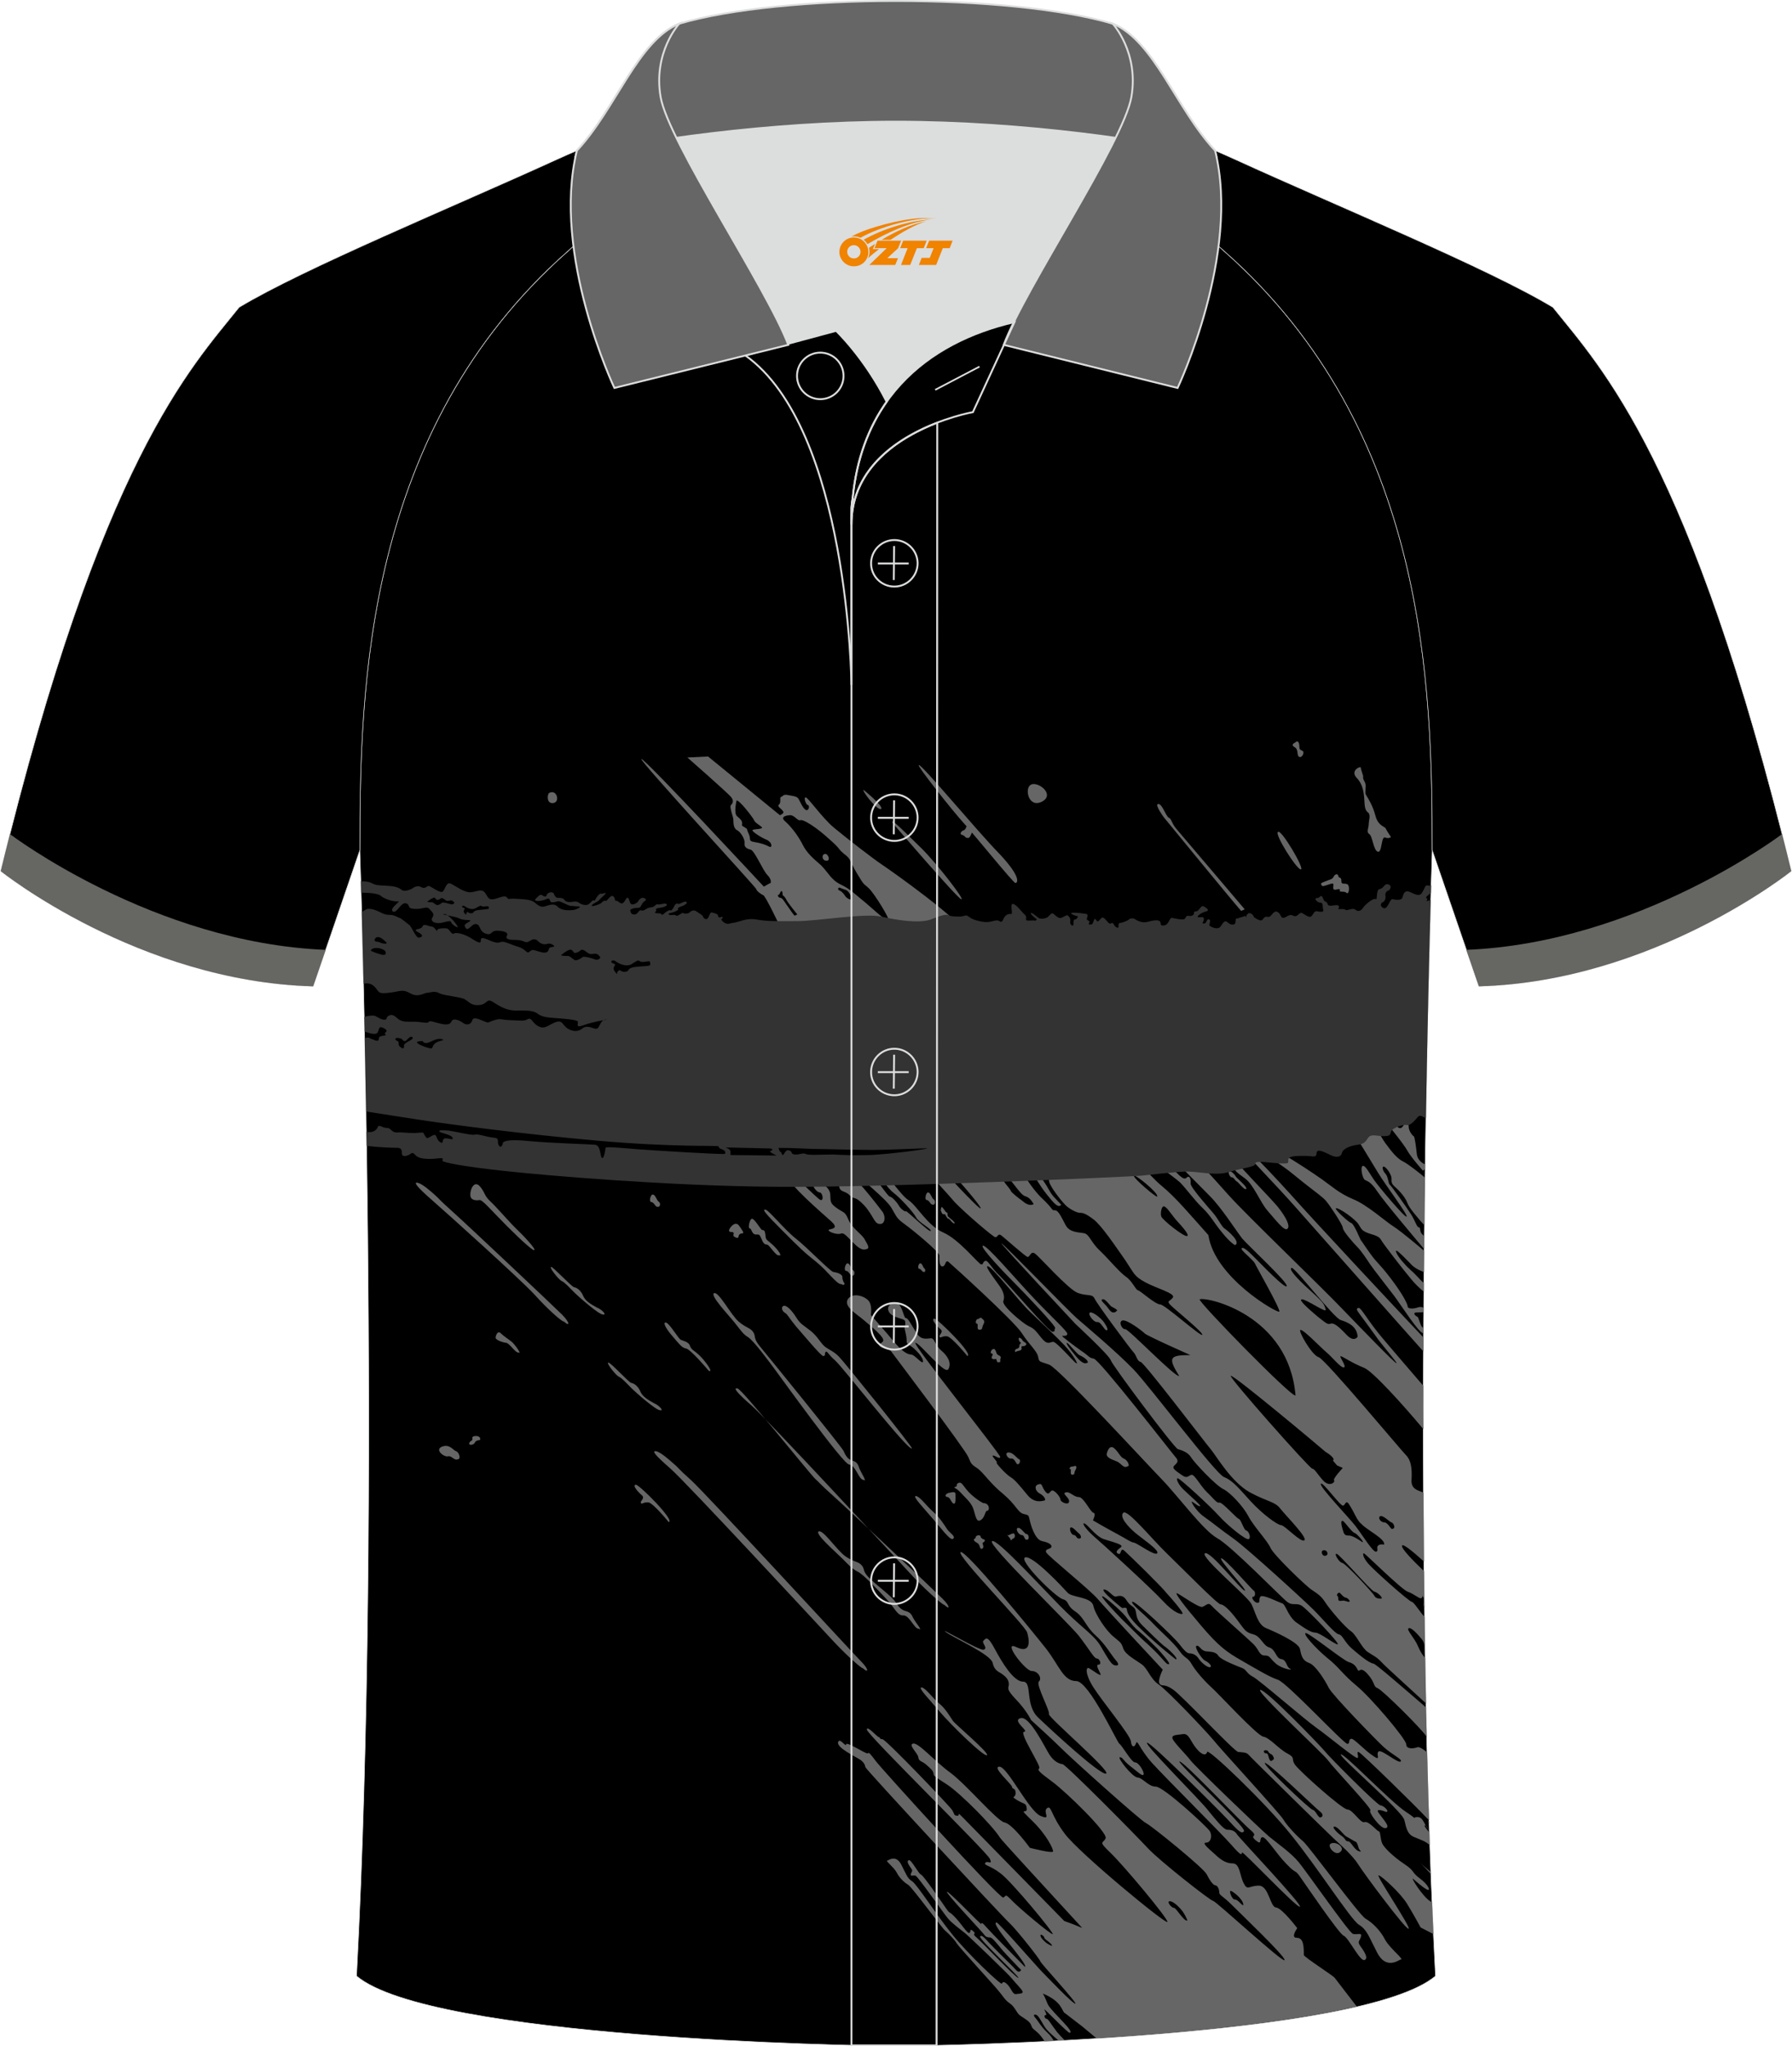<?xml version="1.0" encoding="utf-8"?>
<!-- Generator: Adobe Illustrator 24.0.1, SVG Export Plug-In . SVG Version: 6.00 Build 0)  -->
<svg xmlns="http://www.w3.org/2000/svg" xmlns:xlink="http://www.w3.org/1999/xlink" version="1.1" id="图层_1" x="0px" y="0px" width="379.8px" height="433.5px" viewBox="0 0 379.64 433.53" enable-background="new 0 0 379.64 433.53" xml:space="preserve">
<g>
	
		<path fill-rule="evenodd" clip-rule="evenodd" fill="#000001" stroke="#DCDDDD" stroke-width="0.118" stroke-miterlimit="22.926" d="   M76.18,180.12c0,0,4.68,137.15-0.7,238.51c15.6,13.15,104.62,14.84,114.35,14.82c9.72,0.03,98.74-1.67,114.34-14.82   c-5.38-101.36-0.7-238.51-0.7-238.51c0-34.68-1.03-88.85-44.05-126.87c-7.66-7.03-26.88-18.77-40.06-25.42l-59.04-0.01   c-13.19,6.64-32.42,18.39-40.08,25.43C77.21,91.27,76.18,145.44,76.18,180.12z"/>
	<g>
		<path fill-rule="evenodd" clip-rule="evenodd" fill="#666666" d="M301.59,293.59c-3.76-4.37-7.15-8.3-8.35-9.74    c-3.33-3.87-4.83-6.87-5.37-6.76c-0.65,0.11-0.32,0.54,0.21,1.29c0.54,0.75,2.79,3.75,3.54,4.83c0.75,1.18,4.39,5.37,4.29,5.58    c-0.11,0.32-7.94-7.83-11.69-11.69c-3.75-3.97-20.28-19.85-23.82-23.82s-9.44-10.51-10.09-10.51s-2.36,0-2.89,0.32    c-0.54,0.32-0.1,1.18,0.86,2.14s5.58,5.68,8.05,8.15c2.47,2.47,5.47,7.19,6.87,9.01c1.5,1.72,9.76,9.34,9.44,10.09    c-0.32,0.64-5.26-4.51-6.65-5.9c-1.39-1.39-2.47-2.47-2.89-2.14c-0.43,0.32,2.25,2.25,2.79,3.22c0.43,0.96,5.58,9.9,5.16,10.23    c-0.43,0.32-13.69-7.2-15.02-16.23c-3.75-4.18-6.87-7.94-9.87-10.4c-3-2.47-7.08-7.83-7.51-7.83s-18.45,1.93-18.45,1.93    s2.58,2.04,2.58,2.89c0,0.86-0.96,1.18-0.32,2.58s2.79,4.08,3.54,4.72c0.75,0.65,2.14,1.39,2.79,1.39c0.64,0,1.18,0.11,2.89,1.39    c1.72,1.29,4.72,5.79,6.76,8.69c1.93,2.89,1.83,3.33,4.18,4.62c2.36,1.29,6.43,2.36,5.9,3.22c-0.54,0.86-1.39,0.64-0.64,1.5    s7.08,5.9,6.86,6.43c-0.21,0.53-7.94-6.43-8.9-6.43c-1.08,0-4.18-2.89-4.72-3c-0.54-0.11-1.18-1.93-2.58-2.89    c-1.39-0.96-3.64-3.75-5.58-5.58c-1.93-1.83-2.14-3.43-3.33-3.64c-1.18-0.21-3-0.11-3.87-1.72c-0.86-1.61-1.5-3.12-2.25-3.12    c-0.86,0-0.11-0.11-3-2.79c-2.79-2.79-5.68-8.37-6.22-8.47c-0.54-0.11-10.51,1.5-10.51,1.5s2.89,3.22,2.58,3.54    c-0.32,0.32-2.04-1.83-2.68-2.68c-0.64-0.86-2.14,0.11-2.14,0.11l0.32,1.08c0,0,6.12,6.87,5.9,7.3c-0.21,0.43-8.9-9.01-8.9-9.01    l-1.61,2.14c0,0,3.12,3.33,5.04,5.58c2.04,2.14,8.15,7.4,8.59,7.4c0.54,0,0.54-0.86,1.18-0.43s5.26,4.62,5.68,4.62    c0.54-0.1,0.64-1.29,1.5-0.75s7.08,7.62,9.12,8.37c2.14,0.75,3,0.11,3.54,1.18c0.54,1.18,7.62,10.73,8.26,11.38    c0.64,0.64,0.75,1.93,1.5,2.04c0.75,0.11,13.67,17.11,14.86,18.5c1.18,1.39,4.29,6.87,8.26,9.12c3.97,2.14,5.37,1.93,6.55,3.54    c1.29,1.61,5.79,6.12,5.04,6.65c-0.75,0.54-4.18-3.22-4.93-3.22s-3.97-2.36-6.43-5.04c-2.47-2.68-3.75-4.39-5.68-5.15    c-1.83-0.75-15.5-18.93-19.15-22.79c-3.75-3.86-10.3-9.34-12.02-10.84s-15.66-15.88-15.98-15.88c-0.32,0,15.66,17.06,15.66,17.06    s7.19,6.65,7.51,7.72c0.32,1.08,13.46,18.61,14.21,18.82s2.14,0.64,2.79,1.72c0.64,1.08,5.26,6.01,6.87,6.76    c1.5,0.75,4.18,3.65,5.26,5.68c1.08,2.14,4.08,5.26,4.72,6.76c0.65,1.5,7.55,8.13,8.73,8.88c1.08,0.75,1.93,1.18,2.89,2.68    c0.96,1.5,4.18,5.26,5.47,6.12c1.18,0.86,2.25,3.54,3.54,4.39c1.29,0.86,1.83,0.96,3.12,2.36c0.76,0.82,5.49,5.08,9.22,8.53    c-0.07-3.21-0.12-6.43-0.18-9.64c-0.44-0.42-1.08-1.37-1.56-2.55c-0.65-1.61-2.58-3.54-1.93-3.75c0.54-0.21,1.83,1.18,2.79,2.36    c0.76,0.93,0.33,1.79,0.68,2.47l-0.1-7.24c-0.88-0.81-2.22-3.1-2.72-3.18c-0.64-0.1-8.09-6.73-9.27-8.13    c-1.18-1.39-1.18-2.25-0.86-2.14s7.98,7.69,9.27,8.13c1.29,0.43,2.25,1.39,2.79,1.39c0.54-0.11,0.21-1.07,0.54-0.11l0,0l0,0    c0.21,0.11,0.11,0.54,0,1.39c0,0.19,0.09,0.43,0.22,0.7l-0.09-7.72c-2.55-2.43-4.78-4.75-4.68-5.39c0.08-0.58,2.1,1.03,4.66,3.34    c-0.05-4.86-0.07-9.7-0.1-14.49c-0.11-0.1-0.2-0.18-0.28-0.21c-0.96-0.43-2.47-0.64-2.25-2.79c0.11-2.25-0.11-3.97-1.18-5.04    c-1.08-1.08-17.11-20.32-18.5-20.75c-1.5-0.43-4.51-5.79-3.86-5.79c0.75,0,4.18,3.64,5.47,4.72s3.12,3.43,3.75,3.22    c0.64-0.21-1.29-2.58-0.64-2.36c0.64,0.21,2.25,1.39,4.93,2.47c1.79,0.72,8.22,7.8,12.53,12.98    C301.58,299.69,301.58,296.63,301.59,293.59L301.59,293.59z M302.16,361.72c0.04,2.08,0.09,4.15,0.14,6.23    c-0.96-1.58-9.32-9.86-10.37-10.28c-1.07-0.42-0.43-1.08-2.14-3c-1.71-1.92-1.71-0.11-2.14-0.96c-0.43-0.86-0.86-1.29-1.93-1.61    c-1.07-0.33-8.15-6.01-9.01-6.12c-0.86,0,2.04,3.22,4.51,5.26c2.47,1.93,3.22,3.43,6.22,5.9c3.01,2.46,10.52,11.31,10.52,12.39    c0,1.08,1.5,0.96,2.36,0.64c0.48-0.18,1.34,0.52,2.08,1.06c0.12,4.84,0.26,9.65,0.41,14.44l-0.18-0.19    c-2.79-3.01-13.89-13.81-14.64-14.23s0,0.86-0.32,1.18c-0.33,0.33-6.22-4.61-8.8-6.43c-2.58-1.83-12.12-10.14-13.41-10.78    c-1.29-0.65-1.39-1.51-2.25-1.83c-0.86-0.33-4.5-1.72-5.04-2.58s-1.5-0.86-2.58-0.96c-1.18-0.11-1.39-1.29-2.04-1.18    c-0.63,0.12,0.97,2.68,1.72,3.12c0.75,0.32,1.62,1.18,1.18,1.39c-0.42,0.22-1.61-0.65-2.36-1.61c-0.64-1.08-1.5-1.29-2.04-1.29    c-0.53,0-1.07-0.54-2.25-2.04c-1.17-1.5-9.22-9.12-9.87-8.9c-0.64,0.22,2.79,2.89,4.39,4.62c1.61,1.71,4.39,4.08,5.58,5.79    c1.18,1.71,1.72,1.29,2.58,2.79s2.68,3.54,4.08,4.83c1.39,1.18,9.87,10.46,11.16,10.57c1.29,0.21,3.21,2.58,5.04,3.54    c1.82,0.96,0.74,1.07,1.61,2.36c0.86,1.29,9.92,9.4,11.11,9.51c1.17,0,2.79,3,3.64,2.68c0.86-0.32,2.57,1.83,3,1.93    c0.43,0,0.32,1.62,0.75,2.58s2.47,2.89,4.72,4.39c2.26,1.5,1.39,1.61,3.22,3c1.93,1.39,2.46,2.89,1.5,2.36    c-0.96-0.53-2.25-1.71-2.89-2.25s2.03,3.86,3.75,4.83c0.09,0.05,0.18,0.1,0.27,0.15c0.09,2.26,0.19,4.5,0.3,6.73l-2.72-1.4    c0,0-1.5-2.79-2.89-5.04c-1.39-2.26-5.26-5.8-6.01-6.01c-0.75-0.21,7.09,11.33,6.34,11.33s-9.34-11.54-10.63-13.58    c-1.18-1.93-3.87-4.29-5.26-5.58c-1.39-1.29-17.43-17.02-17.97-17.66c-0.53-0.65-1.39-0.54-2.25-0.65    c-0.87-0.11-11.91-11.96-13.85-13.25c-1.83-1.29-2.36-0.54-2.79-1.18c-0.54-0.65,0.65-3,0.65-3s-12.01-12.88-13.73-14.91    c-1.71-2.04-10.66-9.2-10.98-9.95c-0.32-0.76,0.87-0.64,1.08-1.08c0.21-0.43-0.33-0.96-1.93-1.29c-1.61-0.33-2.47-3.65-2.68-4.62    c-0.21-0.97-0.21-0.86-1.39-1.18c-1.18-0.43-1.5-1.93-4.18-4.18c-2.79-2.25-4.08-4.4-5.37-5.37c-1.29-0.87-1.39-0.87-2.04-2.47    c-0.64-1.61-15.71-21.5-16.25-22.25s-1.18-0.53-2.14-0.96c-0.97-0.54-0.33-0.64,0.32-1.29c0.54-0.76-2.47-3.12-4.08-4.51    s-4.4-2.9-3.33-4.51c1.18-1.5,3.87-0.43,4.51,0.64c0.63,1.07,0.32,2.79,0.32,2.79s3.33,3.75,4.83,5.58s2.79,2.79,3.64,2.79    c0.86,0,2.47,2.25,2.58,1.5c0.11-0.86-1.71-2.79-2.79-3.43c-1.07-0.65-0.42-0.65-0.86-2.47c-0.42-1.83-0.21-0.86-0.11-2.04    c0.11-1.17-0.42-0.86-2.25-1.61s-1.83-2.58-0.1-2.89c1.72-0.32,1.93,3.22,2.47,3.22c0.53,0,1.17,1.51,2.25,3.11    c0.97,1.72,2.37,1.18,3.12,1.18s0.75,1.39,2.14,2.58c1.39,1.18,2.25,2.68,1.5,3.97s-6.12-5.68-6.97-5.58    c-0.86,0,18.08,23.65,17.97,24.18c-0.11,0.54-1.07-0.32-1.5-0.32c-0.54,0,1.07,1.39,0.75,1.5c-0.33,0,2.14,2.68,3,3.11    c0.86,0.53,1.93,1.82,3.43,3.65c1.5,1.93,3.11,1.39,3.65,1.29c0.54-0.11-0.11-1.07-0.96-1.5c-0.86-0.43-1.28-1.62-0.32-1.93    c0.96-0.33,0.65,0.42,1.5,1.5c0.86,1.08,0.96-0.21,1.5-0.21s1.72,1.39,1.72,1.93c0,0.54,1.72,1.29,1.83,0.43    c0.11-0.86-1.61-1.72-0.75-1.93c0.86-0.33,1.71,0.96,2.79,0.96c1.08,0,2.47,3.22,3.12,3.33c0.64,0.11-0.11,1.61-0.11,1.61    s3.12,1.82,5.15,2.89c2.04,1.08,2.79,1.72,3.54,1.83s4.39,2.89,4.93,2.25s-3.22-3.11-4.72-4.39c-1.51-1.29-3.33-3.33-2.47-4.18    c0.86-0.86,5.89,5.37,9.22,8.59s10.77,10.81,11.42,10.81c0.64,0,1.93,1.18,3.54,3.33c1.61,2.14,1.72,2.57,3.33,3    c1.71,0.43,2.04,2.36,3.43,2.79c1.39,0.43,1.39,2.37,2.58,2.47c1.18,0.21,0.97,1.61,1.83,2.04c0.87,0.42-1.61,0.11-3-1.08    c-1.39-1.18-1.18-1.72-2.36-1.72s-1.17-1.17-2.35-2.36c-1.18-1.18-8.15-7.29-8.9-8.16c-0.75-0.86-1.08-0.11-1.93,0.21    c-0.75,0.33-4.93-2.79-5.47-2.89c-0.42,0,1.5,2.58,5.15,6.86c3.65,4.29,5.36,5.58,8.59,7.41c3.21,1.83,5.79,3.43,7.72,4.08    c1.93,0.64,13.95,13.57,14.7,13.57c0.65,0,0.11-0.97,0.86-1.08c0.64,0,2.79,2.46,4.62,3.64c1.83,1.29,0.43-0.53,1.18-0.96    c0.64-0.43,4.08,2.58,4.62,2.14c0.54-0.43-1.61-1.29-3.64-3.12c-2.04-1.93-10.84-10.99-11.59-12.5s-2.79-4.83-4.18-5.26    c-1.39-0.53-1.62-1.5-1.93-3c-0.33-1.39-5.37-3.64-7.19-4.39c-1.83-0.76-2.25-3.54-3.12-5.15c-0.86-1.62-10.99-10.06-9.81-10.7    c1.18-0.54,7.56,7.69,8.41,7.92c0.86,0.22-5.52-6.52-4.98-6.84c0.53-0.33,6.59,6.73,6.91,6.84c0.33,0.11,0.43,1.29-0.11,1.29    c-0.54,0,0.11,1.18,0.86,1.29c0.75,0,0.21-0.64,0.64-1.29c0.43-0.64,3.86,1.18,4.62,1.39c0.75,0.22,1.17,2.58,2.89,3.97    c1.83,1.29,3.21,2.25,4.18,2.25s4.18,2.58,4.72,2.47s-6.43-7.41-7.62-8.16c-1.18-0.75-1.93,0.11-3.12-0.86    c-1.18-0.86-11.85-11.89-14.85-13.49c-3-1.71-8.26-8.9-11.8-12.55c-3.54-3.64-21.72-23.42-23.76-24.18    c-2.04-0.76-2.14-0.43-2.36-1.72c-0.32-1.29-1.83-2.46-3.43-4.93c-1.62-2.58-14.91-14.59-15.56-15.13    c-0.75-0.54-0.54,0.96-1.29,0.96s-0.65-1.61-0.65-2.36c-0.1-0.76-5.37-5.15-7.3-6.55c-1.93-1.39-1.71-1.61-2.89-3.54    c-1.17-1.92-5.89-5.47-5.68-5.79c0.11-0.33,0.33-1.18,1.18-1.18c0.86,0,3.64,4.51,4.18,4.62s1.5,1.18,1.93,1.93    c0.42,0.75,1.39,1.39,1.5,1.18c0.11-0.21,5.05,4.62,5.26,4.18c0.21-0.42-2.58-1.82-3.12-2.89c-0.54-1.08-3.43-4.19-4.72-5.15    c-1.29-0.96-3.54-4.08-2.58-4.29c0.96-0.22,3.86,4.61,5.68,5.79c1.83,1.18,3.97,5.37,7.4,6.87s7.51,6.76,8.05,6.76    c0.54,0,0.21-0.54,0.86-0.75c0.53-0.21,1.28,1.51,3,3.12c1.71,1.61,10.51,12.01,11.26,11.9c0.75-0.11,0.22-0.43,0.54-0.75    c0.32-0.33-6.65-7.62-8.59-9.55c-1.93-1.93-7.41-7.63-6.76-7.94c0.75-0.33,6.97,7.08,10.84,11.15c3.86,4.08,7.08,6.97,7.08,7.51    s-0.76,0.43-1.08,0.43s2.58,2.14,4.08,3.22c1.5,0.96,1.62,1.5,2.58,1.61c1.08,0,16.58,20,17.43,20.96    c0.86,0.97-0.12,1.39-0.43,1.83c-0.33,0.43,0.21,0.87,1.61,1.83c1.29,0.96,1.5,0.11,2.14,0s1.83,2.25,3.22,3.64    c1.39,1.29,2.14,2.46,2.68,2.25c0.54-0.21,3.54,3.22,4.08,3.43c0.53,0.11,1.07,2.37,1.61,2.47c0.54,0.11,1.08,1.51,0.54,1.83    c-0.54,0.33-4.5-2.89-6.33-4.93c-1.83-2.04-8.15-7.84-8.69-7.94c-0.54-0.11,0.11,1.39,1.18,2.36c1.07,1.07,3.86,3.43,3.54,3.54    c-0.33,0.12-1.29-0.75-1.72-0.96c-0.42-0.21,0.86,2.04,2.58,3.22c1.71,1.18,3.33,2.58,6.22,4.62s15.16,13.27,16.99,15.1    c1.83,1.83,4.51,5.05,5.26,5.15c0.86,0.11,1.29,1.71,2.79,3s3.65,3.12,4.62,3.22C291.54,352.51,297.7,357.9,302.16,361.72    L302.16,361.72z M302.81,386.37l-0.02-0.52C302.5,385.9,302.59,386.13,302.81,386.37L302.81,386.37z M221.33,432.49    c-0.53-0.84-1.18-1.64-1.67-2.03c-0.89-0.76-0.95-0.7-1.21-1.46c-0.26-0.76-1.46-1.4-2.29-1.97c-0.83-0.57-1.08-1.85-2.22-2.6    c-1.08-0.76-1.28-1.34-2.3-2.55c-0.95-1.21-8.48-9.38-8.93-10.14c-0.44-0.76-1.72-2.1-2.48-2.73c-0.76-0.64-7-9.19-7.82-9.7    c-0.89-0.51-1.91-1.53-2.48-2.67c-0.69-1.2-2.54-2.53-1.9-2.47c0.38-0.19,1.85-1.21,2.92,0.89c1.08,2.1,1.27,2.86,2.29,3.5    c1.02,0.64,5.21,7.22,8.52,11.28c3.31,4.13,10.39,10.85,10.52,10.4c0.13-0.44,0.57-0.51,1.33,0.38s0.95,1.97,1.72,1.84    c0.76-0.13,1.4-0.06,1.33-0.51c-0.06-0.44-1.78-2.1-2.29-2.8c-0.51-0.7-8.8-8.68-9.89-9.58c-1.08-0.89-2.73-2.03-3.69-3.18    c-0.95-1.15-6.3-8.81-6.8-9c-0.51-0.19-1.21,0.26-1.02-0.38s0.51-0.57,0-1.27c-0.51-0.7-0.95-1.46-0.45-1.65    c0.57-0.19,2.03,2.86,2.6,3.05s4.9,6.59,5.53,7.47c0.64,0.89,0.38,0.19,1.65,1.53c1.27,1.27,2.6,3.5,3.05,3.37    s-0.06-1.14,0.83-0.38s-0.51,0.32,0.7,1.33c1.21,1.02,8.36,8.62,8.87,8.56c0.44-0.06-8.42-8.24-8.1-8.75    c0.32-0.51,1.02,0.38,2.16,1.59c0.54,0.57,2.67,2.71,4.83,4.83c0.51,0.49,0.98,1.33,1.49,0.92c0.38-0.31,0.13-0.33-0.26-0.73    c-1.7-1.79-3.39-3.54-3.77-4.06c-0.89-1.08-1.85-2.29-2.29-2.35c-0.45,0-0.95-0.06-1.27-0.57s-8.29-8.9-7.91-9.1    c0.38-0.19,7.21,7.06,7.27,6.81c0.06-0.26,0-0.57,1.33,0.95c1.01,1.15,5.22,5.36,7.93,8.15c0.72-0.64-7.66-9.43-6.01-9.43    c0.38,0,8.56,9.39,9.76,10.6c1.21,1.21,6.47,6.74,6.92,6.61s-7.42-8.65-7.42-8.97s-5.06-6.77-6.65-8.23    c-1.59-1.46-30.37-32.46-30.43-32.91c-0.06-0.44-0.32-1.08-1.21-1.65s-4.89-2.48-4.58-3.62c0.32-1.14,1.65,1.15,1.72,0.44    c0.06-0.69,4.32,2.17,4.57,1.91s0.44-0.06,1.72,1.65c1.27,1.71,26.3,29.22,27,28.9c0.7-0.31,0.26-1.01,1.85,0.64    c1.59,1.65,8.2,7.18,8.64,7.12c0.45-0.06-8.67-11.13-11.09-12.91c-2.35-1.78-3.62-1.65-3.18-2.22s1.59,0.64,0.95-0.83    c-0.63-1.46-26.08-26.36-26.08-27.38c0-1.01,2.22,1.59,2.54,1.59c0.32,0,0.06,0.44,0.76,0.44s14.21,14.12,14.78,15.01    c0.58,0.95,0.32,1.15,1.08,1.21c0.76,0.07-0.38-1.27,1.46,0.64l21.22,21.65c1.38,0.48,2.64,0.98,3.81,1.48    c-9.29-10.13-17.08-18.56-17.43-19.13c-1.61-2.58-8.41-9.41-11.2-11.24s-2.79-1.72-2.89-2.36c-0.11-0.64-0.54-0.96-1.5-1.83    c-0.96-0.86-1.61-0.65-1.72-1.61c-0.11-0.86-2.25-2.68-1.08-2.89c1.18-0.21,4.51,3.75,7.94,6.22c3.33,2.47,9.81,10.17,11.41,10.49    c1.72,0.32,5.37,5.37,5.37,5.37s4.93,1.29,4.93,0.75s-1.29-3.43-4.51-6.55c-3.22-3.11-0.96-1.18-1.08-2.47    c-0.11-1.29-0.43-0.86-2.04-1.83c-1.5-0.96-0.32-0.32-0.32-1.5s-0.75-0.75-0.75-1.29s-4.39-4.29-2.68-4.29s6.22,9.34,8.69,10.41    c2.47,1.08,0.43-0.86,1.39-1.61s0.75,1.39,3.75,5.37c3,4.08,21.68,19.46,21.78,18.71c0.11-0.75-9.23-11.9-12.02-14.59    c-2.79-2.68-1.61-1.93-1.08-3.12c0.53-1.18-8.37-9.82-11.27-11.96c-2.89-2.14-3.22-2.47-2.79-2.89c0.43-0.43-4.39-7.62-3.22-7.72    c1.18-0.11-2.68-2.36-0.75-2.89c1.93-0.54,5.15,6.22,6.12,7.72c0.96,1.5,2.04,1.93,2.79,2.04c0.75,0.11,15.56,15.07,18.03,17.75    s13.36,11.22,13.89,11.22c0.54,0,14.91,13.29,15.13,12.53c0.21-0.75-9.12-9.63-11.16-11.67s-2.68-2.04-2.68-2.68    c0-0.75-0.43-1.5-0.86-1.5s-1.18-1.08-1.83-2.36c-0.64-1.29-11.53-10.15-12.82-10.8c-1.18-0.54-15.78-13.67-17.82-15.71    c-2.04-2.04-6.55-6.12-6.55-6.12s-0.96-2.04-3.22-4.39c-2.25-2.36-1.5-2.36-1.5-3.22c0-0.86-0.54-1.5-1.29-2.04    c-0.75-0.64-1.72-0.64-2.14-2.47c-0.43-1.83-7.98-5.13-9.91-6.52c-1.83-1.39,7.02,3.94,7.98,3.73c1.08-0.32-0.54-1.5,0-1.93    c0.54-0.54,0.86-1.08,2.36,1.72s3.97,6.97,6.01,6.97s0.32,4.93,3.22,7.62c2.79,2.68,13.2,12.28,14.38,11.86    c1.18-0.43-12.45-12.07-12.12-12.61c0.32-0.54-2.79-6.22-2.14-6.87c0.75-0.64-0.1-2.25-1.5-2.25s-6.43-6.65-3.22-5.04    c3.22,1.5,2.68-1.72,2.25-3.12c-0.32-1.39-15.17-16.49-14.1-17.03c1.08-0.54,15.6,17.24,18.28,20.67    c2.68,3.54,3.54,6.65,6.22,6.65c2.68,0,8.59,12.82,9.12,13.25c0.64,0.43,2.58,3.97,3.33,3.97c0.86,0,2.04,2.14,1.83,2.58    c-0.32,0.43-1.18-0.54-2.89-1.83c-1.61-1.29-1.5-1.83-2.14-1.83s2.58,4.18,3.75,4.29c1.18,0.1,2.25,1.93,3.87,1.93    s10.67,8.33,11.42,9.4c0.64,1.08,0.21,2.47-0.75,2.47c-0.96,0,0.32,1.08,1.5,2.14c1.18,1.08,2.35,2.25,4.08,2.25    c1.61,0,1.5,2.47,2.36,4.18c0.86,1.72,1.08,0.54,3.22,0.54s2.36,4.51,3.64,4.62c1.29,0.11,4.51,4.39,4.51,4.39    s-1.5,2.04-0.11,2.04c1.5,0,1.5,1.93,1.5,3.64c0.02,0.43,6.46,4.53,6.56,4.86l4.66,6.06c-14.88,3.47-36.17,5.53-55.17,6.73    l-3.05-2.54l-3.59-2.76c-0.74-0.24-0.39-2.4-4.75-4.19c0.5,0.68,0.92,2.07,1.2,2.51c1.08,1.72,5.75,5.73,4.5,5.82    c-0.42,0.03-5.5-5.33-5.37-4.95c0.13,0.38,0.7,1.21,0.26,1.21s-0.13,0.76,0.19,0.76c0.38,0,0.83,0.95,2.29,2.86    c0.28,0.34,0.84,0.93,1.56,1.68l-1.3,0.07c-1.45-1.3-2.37-2.01-2.99-3.02c-0.89-1.53-1.33-2.29-1.71-2.42    c-0.44-0.13-0.76,0-0.19,0.64c0.57,0.64,1.27,1.97,2.54,3.12c0.68,0.61,1.03,1.2,1.38,1.74L221.33,432.49L221.33,432.49z     M303.19,397.04l-0.02-0.43c-1.08-0.89-3.02-2.65-1.81-1.52C302,395.7,302.62,396.4,303.19,397.04L303.19,397.04z M302.96,390.94    l-0.09-2.72c-0.72-0.85-1.19-1.5-0.96-1.5c0.37,0,0.66,0.61,0.95,1.2l-0.01-0.36c-1-0.44-1.12-2.61-2.49-2.61    c-1.5,0,0.64,0.96-2.58-1.18c-3.21-2.14-13.14-12.52-13.67-12.08c-0.54,0.42,13.03,11.97,13.46,13.9s0.75,3,1.93,3.54    C300.59,389.63,302.14,390.03,302.96,390.94L302.96,390.94z M301.61,286.31c-3.51-3.87-23.11-26.1-26.82-30.25    c-3.75-4.29-13.52-14.48-13.52-14.48l0.43-0.75c0,0,5.26,5.04,11.59,12.02c5.39,6.08,23.63,25.54,28.34,30.53L301.61,286.31    L301.61,286.31z M301.63,282.44l-0.04,0.01c-0.86,0.11-4.83-6.12-6.12-7.83c-1.29-1.72-4.51-5.79-5.15-6.76    c-0.64-0.96-1.83-2.79-2.68-3.64c-0.86-0.86-3.11-3.43-3.11-4.08c0-0.64-2.79-4.83-3.54-5.68c-0.64-0.86-2.79-2.25-6.97-5.68    s-8.47-5.37-8.8-5.68c-0.32-0.32-1.93-1.72-1.61-2.25c0.32-0.54-0.11-1.18,1.39-0.43c1.5,0.64,4.39,2.68,6.97,4.18    s6.01,3.75,8.15,5.26c2.14,1.51,3.54,2.89,6.55,4.18c3,1.18,6.87,4.72,8.59,5.79c1.72,1.08,6.22,4.93,6.22,4.93    s0.09,0.11,0.28,0.31l-0.04,4.42l-0.33-0.12c-1.08-0.43-1.93-0.96-2.58-1.72c-0.64-0.64-2.47-2.58-2.89-2.68    c-0.43-0.11,0.21,1.18,1.5,2.58c1.29,1.5,1.72,1.61,2.89,2.89c0.55,0.61,0.99,1.05,1.39,1.36l-0.01,1.85    c-0.9-0.72-1.96-1.75-2.77-2.77c-1.72-2.04-5.79-7.3-6.33-8.26c-0.54-0.96-2.14-1.08-3-1.5c-0.96-0.43-1.08-0.64-1.72-1.72    s-3.97-3.43-4.72-3.43c-0.75-0.11,2.47,2.89,3.12,3.12c0.64,0.11,1.93,3.54,2.14,3.75c0.21,0.21,0.64,0.96,2.04,2.89    c1.39,1.93,1.72,1.83,4.18,5.04c2.47,3.22,3.64,5.47,3.64,6.01s1.29,0.54,2.14,0.21c0.52-0.19,0.96-0.11,1.25,0.1l-0.01,0.89    c-0.43,0.08-1.14,0.02-1.67,0.09c-0.75,0.11,0.11,0.86,0.32,0.86c0.21,0.11,0.21,0.32,0.54,1.18c0.25,0.66,0.37,1.06,0.8,1.22    L301.63,282.44L301.63,282.44z M301.76,264.61c-0.06-0.06-0.12-0.13-0.18-0.2c-1.08-1.29-8.26-9.76-9.76-12.02    c-1.5-2.26-2.25-2.14-2.68-2.47c-0.43-0.32-0.96-2.58-0.43-2.89c0.54-0.32,1.5,1.61,2.47,3c0.96,1.39,6.55,8.05,6.87,7.72    c0.32-0.32-4.08-6.12-6.01-9.22c-1.93-3.12-4.62-7.72-6.22-9.98c-1.61-2.26-0.96-4.18,0-4.18s3.54,4.62,3.87,4.29    c0.32-0.32-0.65-1.61-0.96-2.14c-0.32-0.54-1.08-2.36-0.21-2.14c0.86,0.21,3.97,6.43,5.04,7.83c1.07,1.39,2.25,3.12,3.75,3.86    c1.19,0.6,3.68,2.62,4.64,3.42c-0.04,3.28-0.08,6.64-0.12,10.06c-0.26-0.24-0.52-0.5-0.76-0.79c-0.96-1.18-2.47-2.79-2.89-3.97    c-0.43-1.18-1.72-2.58-2.58-3.33s-0.75-1.08-0.75-1.83s-1.08-2.36-1.61-2.47c-0.54-0.1-0.21,0.96,0.32,1.5    c0.54,0.54,0.64,2.04,0.86,2.25c0.32,0.21,3.75,5.04,4.62,6.43c0.86,1.39,1.18,2.68,1.61,2.68c0.42,0,0.11,0.86,0.64,1.39    c0.1,0.1,0.29,0.29,0.52,0.53L301.76,264.61L301.76,264.61z M301.97,247.69c-0.23,0.19-0.46,0.33-0.46,0.33s-2.58-2.89-3.33-4.29    c-0.75-1.39-4.51-6.01-5.37-6.97c-0.86-0.86-2.68-4.72-1.93-4.93c0.86-0.11,4.62,6.65,5.47,7.08c0.86,0.53,1.39-1.29,1.39-1.29    l0,0l0,0c0-1.29,0.75,0.11,0.75,1.08s0.86,1.93,1.08,2.04c0.21,0.11,0.54,2.68,0.64,3.75c0.1,1.02,0.87,1.83,1.77,2.19    L301.97,247.69L301.97,247.69z M222.86,412.26c0.19-0.44-1.59-1.4-1.59-1.72s-0.83-0.95-0.83-0.51c0,0.51,0.89,1.33,1.33,1.65    C222.22,412,222.86,412.26,222.86,412.26L222.86,412.26z M141.65,322.47c0,0-3.22-3.97-4.29-4.18c-1.18-0.11-1.39,0.54-1.61,0.11    c-0.21-0.43,0.96-0.96,0.21-1.61c-0.75-0.64-2.14-2.14-1.29-2.25C135.42,314.53,143.04,322.15,141.65,322.47L141.65,322.47    L141.65,322.47L141.65,322.47z M182.79,353.42c1.29,1.18,1.29,0.21-0.43-1.5c-1.72-1.71-32.98-35.67-35.99-38.35    c-3.01-2.68-2.68-2.68-3.75-3.54c-1.08-0.96-2.68-2.35-3.64-2.58c-0.96-0.11-0.32,0.75,3,3.65c3.33,2.89,31.38,33.19,34.49,36.52    C179.67,351.05,182.58,353.52,182.79,353.42L182.79,353.42L182.79,353.42L182.79,353.42z M139.82,298.76    c-0.75,0.11-5.04-3.64-6.12-4.72s-1.93-2.04-2.58-2.36c-0.64-0.21-2.89-3.12-2.25-3c0.65,0.12,4.18,4.08,4.83,4.29    c0.64,0.11,1.5,0.75,1.93,1.83s1.72,1.83,2.89,2.47C139.72,297.8,140.68,298.97,139.82,298.76L139.82,298.76L139.82,298.76    L139.82,298.76z M209.12,371.84c-0.54,0.54-7.66-6.41-10.02-9.2s-4.72-5.15-3.86-5.15c0.86,0.11,2.25,2.14,3.64,3.33    c1.39,1.08,2.36,2.79,3,3.75C202.53,365.43,209.54,371.31,209.12,371.84L209.12,371.84L209.12,371.84L209.12,371.84z     M194.59,345.04L194.59,345.04L194.59,345.04c1.08,0.64-0.64-1.28-1.18-2.36c-0.42-0.96-0.86-1.18-1.61-1.39    c-0.75-0.22-1.29-0.64-2.04-1.83c-0.75-1.18-3.54-3.21-5.37-4.93c-1.83-1.71-1.08-2.04-1.83-2.89c-0.75-0.86-1.5-0.64-3.33-1.83    c-1.82-1.18-4.83-5.8-5.79-5.37c-0.97,0.42,3.65,4.39,5.04,5.79c1.39,1.39,1.93,2.04,3.12,2.68c1.29,0.54,4.72,4.3,6.22,5.9    c1.61,1.61,2.25,3.54,3.54,3.43C192.65,342.15,193.73,345.15,194.59,345.04L194.59,345.04z M200.06,340    c-0.21,0.1-3.12-2.36-6.33-5.68c-3.12-3.33-31.16-33.63-34.49-36.52c-3.33-2.89-3.97-3.86-3-3.64    c0.96,0.11,15.39,18.18,16.46,19.15c1.08,0.96,0.75,0.86,3.75,3.54c3,2.68,21.45,20.06,23.17,21.78    C201.34,340.34,201.34,341.19,200.06,340L200.06,340L200.06,340L200.06,340z M139.29,255.64c-0.43,0.21-0.75-0.96-1.29-0.96    c-0.64,0-0.21-1.72,0.32-1.61c0.54,0.11,0.75,1.18,1.18,1.5C140.04,254.88,139.82,255.85,139.29,255.64L139.29,255.64    L139.29,255.64L139.29,255.64z M197.64,255.2c-0.43,0.21-0.75-0.96-1.29-0.96s-0.21-1.72,0.32-1.61c0.53,0.11,0.65,1.18,1.18,1.5    C198.29,254.45,198.08,255.42,197.64,255.2L197.64,255.2L197.64,255.2L197.64,255.2z M202.15,259.17    c-0.32,0.11-0.96-0.96-1.18-0.96c-0.22,0-0.32-0.21-0.54-0.54c-0.21-0.43-0.1-0.43-0.54-0.43c-0.43,0-0.43-0.65-0.54-0.65    s0-0.96,0.21-0.86c0.21,0.11,0.75,0.96,0.86,1.08s0.32-0.11,0.32,0.43c0,0.54,0.11,0.43,0.65,0.96    C202.15,258.74,202.47,259.28,202.15,259.17L202.15,259.17L202.15,259.17L202.15,259.17z M195.72,269.47L195.72,269.47    L195.72,269.47c0.32,0.11,0.42-0.54,0.11-0.75c-0.32-0.22-0.42-1.08-0.86-1.08c-0.42,0-0.65,1.18-0.21,1.18    C195.18,268.83,195.4,269.58,195.72,269.47L195.72,269.47z M101.63,305.09c0,0-0.86,0-1.08,0.54c-0.21,0.54-1.39,0.64-1.18,0.11    c0.11-0.54,0.86-0.43,0.64-1.08C99.92,304.02,102.06,304.02,101.63,305.09L101.63,305.09L101.63,305.09L101.63,305.09z     M96.91,309.17c-0.75,0.32-1.29-0.86-2.04-0.64c-0.86,0.21-2.89-1.39-1.29-2.04c1.61-0.65,2.36,0.75,3,0.96    C97.24,307.67,97.66,309.17,96.91,309.17L96.91,309.17L96.91,309.17L96.91,309.17z M150.12,290.4c1.18,0.54-0.86-2.25-2.04-3.33    s-1.61-1.08-1.93-1.93c-0.21-0.86-1.5-1.08-1.93-1.29c-0.43-0.11-2.36-3.43-3.12-3.64c-0.75-0.21-0.21,1.08,1.18,2.68    c1.39,1.61,2.14,2.68,3,2.79C146.26,285.78,150.12,290.4,150.12,290.4L150.12,290.4L150.12,290.4L150.12,290.4z M127.7,278.48    c-0.75,0.11-5.04-3.64-6.12-4.72s-1.93-2.04-2.58-2.35c-0.64-0.21-2.89-3.12-2.25-3c0.54,0.11,4.18,4.08,4.83,4.29    c0.65,0.11,1.5,0.75,1.93,1.83s1.72,1.83,2.89,2.47C127.7,277.52,128.56,278.7,127.7,278.48L127.7,278.48L127.7,278.48    L127.7,278.48z M109.78,286.53c-0.64,0.11-1.83-1.93-2.58-2.04c-0.86-0.1-2.25-0.64-2.25-1.08c0-0.43,0.43-1.61,1.08-0.96    c0.65,0.64,1.83,1.39,2.36,1.83C109.03,284.82,110.64,287.07,109.78,286.53L109.78,286.53L109.78,286.53L109.78,286.53z     M119.44,279.98c1.29,1.18,1.29,0.21-0.43-1.5c-1.72-1.72-20.16-19.1-23.17-21.78c-3-2.68-2.68-2.58-3.75-3.54    c-1.08-0.96-2.68-2.36-3.64-2.58c-0.96-0.21-0.32,0.75,3,3.65c3.33,2.89,18.56,16.63,21.67,19.95    C116.22,277.63,119.12,280.1,119.44,279.98L119.44,279.98L119.44,279.98L119.44,279.98z M113.11,264.86    c-0.32,0-2.14-1.5-5.68-5.04s-5.26-5.68-5.9-5.58c-0.64,0.11-1.83,0.11-1.93-0.96c-0.11-1.18,0.75-3.22,1.93-2.04    c1.18,1.29,0.96,2.04,2.25,3.22c1.29,1.18,3.75,4.08,5.37,5.68C110.85,261.75,113.76,264.86,113.11,264.86L113.11,264.86    L113.11,264.86L113.11,264.86z M157.09,261.32c-0.21,0-0.64,0.21-0.64,0.64c0,0.43-0.54,0.32-0.96,0    c-0.43-0.32,0.43-0.96-0.64-0.96c-1.08,0,0.21-1.61,0.86-1.72c0.64-0.11,0.86,0.43,1.18,0.86    C157.2,260.67,157.84,261.32,157.09,261.32L157.09,261.32L157.09,261.32L157.09,261.32z M165.04,265.93    c-0.64,0.32-2.04-2.25-2.58-2.25c-0.54,0-0.86-0.43-1.18-1.29c-0.43-0.86-0.32-0.86-1.18-0.86c-0.87,0-0.86-1.29-1.29-1.29    s0-2.14,0.54-2.04c0.54,0.11,1.72,2.14,2.04,2.36c0.32,0.11,0.64-0.11,0.75,1.08c0.11,1.18,0.21,0.86,1.5,2.04    C164.93,264.86,165.79,266.25,165.04,265.93L165.04,265.93L165.04,265.93L165.04,265.93z M180.58,270.22L180.58,270.22    L180.58,270.22c0.43,0.22,0.64-0.75,0.21-1.07c-0.54-0.32-0.65-1.38-1.18-1.5c-0.53-0.11-0.96,1.61-0.32,1.61    C179.84,269.26,180.15,270.43,180.58,270.22L180.58,270.22z M178.23,272.05L178.23,272.05L178.23,272.05    c0.65,0.43,0.75-0.11,0.65-0.21c-0.12-0.11-0.43-0.64-0.43-1.29s-1.18-0.97-1.93-1.08c-0.75-0.21-5.47-5.14-7.94-7.08    c-2.46-1.93-5.68-6-6.43-6.12c-0.75-0.11-0.11,0.74,3.54,4.39c3.65,3.65,4.62,4.62,7.19,6.65    C175.44,269.37,177.27,272.15,178.23,272.05L178.23,272.05z M183.49,264.64L183.49,264.64L183.49,264.64    c1.07-0.11,0-1.39-0.42-2.26c-0.64-0.97-2.58-2.25-3.33-3.97c-0.75-1.83-0.97-1.4-2.47-2.47s-1.29-1.39-1.39-3    c-0.22-1.61-2.14-2.57-3.22-2.36s0.32,2.04,0.96,2.04s0.96,1.82,0.21,1.61c-0.76-0.21-5.59-5.79-6.55-4.83    c-0.96,0.97,7.4,8.05,8.8,9.34c1.4,1.29,0.64,1.51-0.32,1.72s1.39,1.29,2.47,0.86C179.31,260.89,181.66,265.4,183.49,264.64    L183.49,264.64z M187.03,256.82L187.03,256.82L187.03,256.82c0,0-5.68-7.51-6.54-7.4c-0.86,0.22,0,1.39-1.29,1.18    c-1.29-0.11-2.36-0.96-2.79-0.75c-0.54,0.21,1.18,0.42,1.39,1.61c0.21,1.18,1.29,0.75,2.25,1.83c0.96,0.96,0.96-0.11,3,2.04    c2.04,2.25,2.14,3.97,3.33,3.97C187.46,259.4,187.67,257.89,187.03,256.82L187.03,256.82z M216.42,283.64c0,0,0.32,0.54,0.54,0.64    c0.22,0.11,0.75,0.43,0.32,0.75s-0.96,0-0.86,0.43c0.11,0.54-0.11,0.54-0.32,0.64c-0.21,0.11-0.75,0.11-0.86,0.32    c-0.11,0.21-0.43-0.43,0.11-0.64c0.43-0.11,0.64-0.32,0.64-0.75s0.54-0.43,0.21-0.64C215.88,284.28,215.45,282.89,216.42,283.64    L216.42,283.64L216.42,283.64L216.42,283.64z M211.6,288.57c-0.54,0.32-0.32-0.86-0.75-0.64c-0.43,0.11-0.86-0.11-0.75-0.43    c0.1-0.32,0.43-0.65,0-0.75c-0.43,0-0.11-0.96,0.43-0.96s0.43,1.08,0.96,1.29c0.53,0.21,0.64,0.43,0.43,0.86    C211.91,288.46,212.02,288.67,211.6,288.57L211.6,288.57L211.6,288.57L211.6,288.57z M208.16,279.45c0,0,0.64,0.32,0.21,1.08    c-0.43,0.76-0.11,1.18-0.86,1.18s-0.11-1.18-0.54-1.29c-0.43,0-0.21-0.86,0.1-0.96C207.62,279.45,207.62,278.81,208.16,279.45    L208.16,279.45L208.16,279.45L208.16,279.45z M227.95,310.61c0.1,0,0.21,0.32-0.11,0.86c-0.32,0.43,0,0.96-0.64,0.96    s-0.11-1.18-0.43-1.18c-0.32,0-0.11-0.54,0.32-0.54C227.51,310.71,227.62,310.5,227.95,310.61L227.95,310.61L227.95,310.61    L227.95,310.61z M215.51,310.18c-0.21,0-0.54-1.29-1.29-1.18c-0.75,0.11-1.5-1.29-0.54-1.29s1.72,1.18,2.14,1.39    C216.37,309.22,216.05,310.4,215.51,310.18L215.51,310.18L215.51,310.18L215.51,310.18z M204.94,287.28c0,0-3.22-3.97-4.29-4.18    c-1.18-0.11-1.39,0.54-1.61,0.11c-0.21-0.43,0.96-0.96,0.21-1.61c-0.75-0.64-2.14-2.14-1.29-2.25    C198.72,279.45,206.34,286.96,204.94,287.28L204.94,287.28L204.94,287.28L204.94,287.28z M182.89,313.5    c0.96,0.64-0.43-1.39-0.86-2.47c-0.32-1.08-0.75-1.39-1.5-1.61c-0.75-0.21-1.29-0.75-1.83-2.04    c-0.64-1.18-16.04-20.11-17.64-22.04c-1.61-1.93-0.86-2.14-1.5-3.12c-0.64-0.96-1.5-0.86-3.11-2.25s-4.18-6.33-5.16-6.01    c-1.08,0.32,3.12,4.72,4.39,6.33c1.29,1.61,1.72,2.36,2.79,3c1.18,0.75,4.18,4.83,5.47,6.55c1.29,1.72,14.64,20.32,15.93,20.43    C181.29,310.4,181.93,313.5,182.89,313.5L182.89,313.5L182.89,313.5L182.89,313.5z M193.19,306.86L193.19,306.86L193.19,306.86    c0.33-0.11-14.32-18.29-15.38-19.36c-1.08-1.17-2.15-1.5-3.12-2.25c-0.96-0.86-1.5-2.14-3-3.33c-1.5-1.18-2.14-1.39-3-2.79    c-0.86-1.39-2.04-2.68-2.68-2.47s-0.33,1.18,0.32,1.5c0.53,0.32,0.75,0.96,2.25,2.79c1.5,1.71,5.25,6.22,5.79,6.33    c0.64,0,0.22-0.54,0.54-0.86c0.32-0.32,0.43,0.43,2.04,1.83C178.55,289.65,192.34,307.4,193.19,306.86L193.19,306.86z     M208.54,326.17c0.32,0.11-0.11,0.65-0.32,0.65s0.32,0.86,0,1.18c-0.43,0.32-0.54,0-0.64-0.32c-0.11-0.32-0.21-0.64-0.65-0.86    c-0.43-0.21-0.86-0.65-0.43-0.86c0.43-0.21,0-0.43,0.54-0.64c0.54-0.21,0.75,0.11,0.75,0.32    C207.78,325.84,208.42,326.17,208.54,326.17L208.54,326.17L208.54,326.17L208.54,326.17z M202.1,318.55    c-0.54,0-0.75-1.39-1.39-1.39c-0.64-0.1-0.43-0.64,0.21-0.86c0.64-0.11,1.5-0.43,1.5,0.21    C202.42,317.26,202.53,318.66,202.1,318.55L202.1,318.55L202.1,318.55L202.1,318.55z M201.99,325.95    c-0.54,0.54-1.72-1.08-4.08-3.86c-2.36-2.79-4.72-5.15-3.86-5.15c0.86,0.11,2.25,2.14,3.64,3.33c1.39,1.18,2.36,2.79,3,3.75    C201.34,324.88,202.42,325.42,201.99,325.95L201.99,325.95L201.99,325.95L201.99,325.95z M214.22,324.98c0,0,0,0,0.43-0.11    s0.54,0.96,0,1.08c-0.54,0.21-0.32,0.75-0.54,0.21c-0.21-0.54-0.86-0.96-0.65-0.96C213.58,325.42,214.22,324.98,214.22,324.98    L214.22,324.98L214.22,324.98L214.22,324.98z M217.55,326.17c-0.54,0.21-0.43-0.96-1.08-0.96s-1.39-1.29-0.86-1.5    c0.65-0.21,1.39,1.18,1.83,1.29C218.09,324.98,218.09,326.38,217.55,326.17L217.55,326.17L217.55,326.17L217.55,326.17z     M208.32,318.44c1.39,0,1.39,1.61,0.86,1.61c-0.54,0-0.43,1.5-1.5,2.04c-0.96,0.54-1.08-1.61-1.61-2.79    c-0.53-1.18-1.61-2.04-2.58-3.12c-0.96-1.08-1.72-0.96-1.08-1.18c0.64-0.21-0.11-0.54,0.75-0.86c0.75-0.21,0.86,0.86,2.58,2.47    C207.46,318.12,208.32,318.44,208.32,318.44L208.32,318.44L208.32,318.44L208.32,318.44z M280.73,329.6    c-0.54,0.11-1.08-1.08-0.21-1.18C281.38,328.42,281.59,329.6,280.73,329.6L280.73,329.6L280.73,329.6L280.73,329.6z     M292.69,338.69c-0.43,0-1.18,0-1.5-0.64s-6.16-6.94-6.8-6.94c-0.65-0.11-1.83-2.04-1.18-1.93c0.64,0.11,7.23,7.81,7.98,8.02    C291.83,337.3,293.12,338.48,292.69,338.69L292.69,338.69L292.69,338.69L292.69,338.69z M269.94,372.64L269.94,372.64    L269.94,372.64c0,0-0.11-0.86-0.75-1.08c-0.64-0.32-0.32-0.75-0.96-0.75c-0.64-0.11-0.54,0.64,0,0.64s0.43,0.54,0.75,1.29    C269.3,373.5,269.73,372.75,269.94,372.64L269.94,372.64z M279.76,385.04L279.76,385.04L279.76,385.04    c0.64-0.11,0.64-0.75-0.11-1.29s-10.88-10.36-11.63-10.26c-0.75,0.12,9.6,9.94,10.14,9.94    C278.68,383.44,279.33,385.15,279.76,385.04L279.76,385.04z M288.23,392.24L288.23,392.24L288.23,392.24    c0.43,0.21-0.21-0.33-0.32-0.65c-0.11-0.32-0.33-1.29-0.64-1.39c-0.33-0.11-1.29-0.76-1.93-1.08c-0.64-0.32-1.83-2.14-2.58-2.14    s0.75,1.5,1.61,2.04c0.86,0.64,0.64,1.08,1.29,1.08C286.3,390.09,287.05,392.24,288.23,392.24L288.23,392.24z M234.44,281.81    c-0.43,0.11-1.18-1.83-1.93-1.72c-0.86,0.11-2.25-1.93-1.5-2.04c0.75-0.11,2.68,1.61,3,2.25    C234.55,281.06,234.87,281.91,234.44,281.81L234.44,281.81L234.44,281.81L234.44,281.81z M236.59,277.73    c-0.11,0.11-0.75,0.86-1.61-0.32c-0.86-1.29-2.04-1.93-1.39-2.14c0.64-0.21,1.61,1.5,2.04,1.61    C236.06,277.09,237.02,277.63,236.59,277.73L236.59,277.73L236.59,277.73L236.59,277.73z M249.84,291.5    c-0.75,0.43-10.78-10.01-11.43-9.91c-0.64,0.11-1.5-1.5-0.64-1.83c0.96-0.32,4.23,2.2,4.77,2.74c0.54,0.54,9.67,4.58,9.67,4.58    C247.94,287.11,247.29,287.45,249.84,291.5L249.84,291.5z M263.45,403.6L263.45,403.6L263.45,403.6c0-1.28-2.36-3-2.68-3.01    c-0.43-0.11,0.21,1.83,0.86,1.83C262.38,402.42,263.14,403.81,263.45,403.6L263.45,403.6z M251.6,406.87L251.6,406.87    L251.6,406.87c0,0-0.43-1.08-0.96-1.83c-0.54-0.75-1.93-2.25-2.79-2.25c-0.75,0,0.32,1.39,0.86,1.39    C249.25,404.18,250.85,407.18,251.6,406.87L251.6,406.87z M230.47,288.67c-0.32,0.11-0.86,0.64-2.47-1.29    c-1.61-1.93-2.25-2.89-1.93-2.89c0.32,0.11,1.93,2.14,2.58,2.58C229.4,287.39,230.59,288.14,230.47,288.67L230.47,288.67    L230.47,288.67L230.47,288.67z M228.01,288.78c-0.21,0.11-4.18-4.62-4.93-4.51s-1.18,0.75-2.47-0.86    c-1.29-1.61-1.5-1.93-2.68-2.47s-5.68-4.29-5.37-5.26c0.32-0.86,0.11-1.72-0.43-2.68s-3.87-5.04-2.79-4.72s6.55,7.41,8.8,9.55    c2.25,2.14,5.68,5.37,7.4,7.19C227.36,286.96,228.65,289.32,228.01,288.78L228.01,288.78L228.01,288.78L228.01,288.78z     M239,310.61c-1.08,0.64-1.29-0.64-2.58-1.08c-1.18-0.43-2.04-0.86-1.93-1.5s0.64-2.04,1.61-1.18c0.96,0.86,1.18,1.72,1.93,2.14    C238.89,309.22,239.43,310.61,239,310.61L239,310.61L239,310.61L239,310.61z M247.63,352.54c-0.54,0.21-0.96-0.96-4.08-3.86    c-3.12-2.79-4.29-4.18-5.68-5.47c-1.39-1.39-4.93-5.15-4.29-5.04c0.54,0.1,3.97,3.12,4.83,4.18c0.86,1.08,1.83,2.47,3,3.33    c1.08,0.86,3.22,3,3.86,3.64C245.8,349.85,248.27,352.64,247.63,352.54L247.63,352.54L247.63,352.54L247.63,352.54z     M249.13,351.56c0,0-4.39-3.43-7.83-6.86c-3.54-3.43-2.04-3.97-2.89-4.08c-0.86-0.11,0,0.65-2.04-1.08    c-2.04-1.72-3.11-2.89-2.35-2.79c0.86,0.11,1.72,1.5,2.35,1.5c0.65-0.11,1.5-0.54,2.36,0.86c0.86,1.39,1.72,1.08,1.93,2.36    c0.21,1.29,0.32,1.83,1.5,3c1.18,1.18,3.75,3.64,4.39,4.18C247.31,349.1,249.88,351.46,249.13,351.56L249.13,351.56L249.13,351.56    L249.13,351.56z M228.7,325.95c-0.65,0.11-0.65-0.75-1.18-0.75c-0.64,0-1.08-1.5-0.64-1.61c0.43-0.11,1.29,0.96,1.72,1.29    C229.03,325.2,229.24,325.95,228.7,325.95L228.7,325.95L228.7,325.95L228.7,325.95z M250.52,341.91c-0.21,0.11-1.61,0-4.18-2.79    c-2.58-2.79-13.02-12.31-14.42-13.49c-1.39-1.18-2.79-2.89-2.25-2.89c0.64,0,2.36,2.68,4.18,3.33c1.93,0.64,4.39,1.18,3.64,1.72    s-1.29,1.08-0.54,1.39c0.75,0.32,0.32-1.61,1.39-0.54c1.08,0.96,7.88,7.59,8.84,8.88C248.27,338.69,250.95,341.8,250.52,341.91    L250.52,341.91L250.52,341.91L250.52,341.91z M283.84,392.45L283.84,392.45L283.84,392.45c1.39-0.86-0.54-2.36-1.72-1.93    C280.94,390.84,282.76,393.2,283.84,392.45L283.84,392.45z M293.7,383.87c0,0-2.58-1.08-1.5,0.32c1.08,1.5,2.47,2.89,1.39,3.12    c-1.08,0.22-3.75-3.54-3.22-3.75c0.54-0.21-7.88-9.07-8.95-10.58c-1.08-1.5-15.56-14.86-14.38-14.96    c1.18-0.11,12.34,11.42,13.52,12.82c1.18,1.5,11.32,11.65,11.96,11.65C293.16,382.48,294.57,383.87,293.7,383.87L293.7,383.87    L293.7,383.87L293.7,383.87z M296.72,415.15c-0.64,0.32-3.12,2.04-4.93-1.5c-1.83-3.54-2.14-4.83-3.87-5.9    c-1.72-1.08-8.8-12.18-14.38-19.05c-5.58-6.97-17.54-18.31-17.75-17.56c-0.21,0.75-0.96,0.86-2.25-0.65    c-1.29-1.5-1.61-3.33-2.89-3.11c-1.29,0.21-2.36,0.11-2.25,0.86s3,3.54,3.86,4.72s14.86,14.65,16.68,16.16    c1.83,1.5,4.62,3.43,6.22,5.37c1.61,1.93,10.63,14.87,11.48,15.19c0.86,0.33,2.04-0.43,1.72,0.64c-0.32,1.08-0.86,0.96,0,2.14    c0.86,1.18,1.61,2.47,0.75,2.79c-0.96,0.32-3.43-4.83-4.39-5.15c-0.96-0.32-8.27-11.12-9.34-12.62c-1.08-1.5-0.64-0.32-2.79-2.58    c-2.14-2.14-4.39-5.9-5.15-5.68c-0.76,0.22,0.11,1.93-1.39,0.65c-1.5-1.29,0.86-0.54-1.18-2.25    c-2.04-1.72-14.11-14.55-14.96-14.44c-0.75,0.11,14.21,13.9,13.67,14.77c-0.54,0.86-1.72-0.64-3.65-2.68    c-1.93-2.04-16.15-16.27-16.89-16.05c-0.75,0.22,11.64,12.51,13.03,14.44c1.5,1.83,3.12,3.87,3.87,3.97    c0.75,0,1.61,0.11,2.14,0.96c0.54,0.86,13.99,15.03,13.35,15.36c-0.64,0.32-12.16-11.92-12.27-11.49c-0.11,0.43,0,0.96-2.25-1.61    c-2.25-2.58-14-14.23-16.79-17.33c-2.79-3.11-3.12-5.15-3.43-4.18c-0.32,0.96-0.96,0.86-1.08-0.43    c-0.12-1.29-6.11-8.53-7.94-11.42s-1.61-4.39-0.96-4.08c0.64,0.32,2.68,1.93,2.47,1.29c-0.21-0.65-1.18-2.04-0.43-2.04    s0.21-1.29-0.32-1.29c-0.64,0-1.39-1.61-3.87-4.83c-2.58-3.12-19.46-19.4-18.39-20.03c0.96-0.64,9.48,8.67,14.2,13.49    c4.72,4.83,7.3,6.22,8.8,8.69c1.5,2.58,2.25,3.87,2.89,4.08c0.75,0.21,1.29,0,0.32-1.08c-0.96-1.08-2.14-3.33-4.29-5.26    c-2.14-1.93-2.36-3.75-4.29-5.04s-1.18-2.14-2.58-2.58c-1.5-0.32-9.69-8.45-7.98-8.88c1.72-0.32,7.98,6.42,8.94,7.48    c0.96,1.08,5.04,0.86,5.47,2.79c0.43,1.93,2.79,5.37,4.29,6.55c1.5,1.29,1.61,1.18,2.04,2.47s2.47,2.35,3.86,3.33    c1.39,0.96,1.83,3.12,3.75,4.39c1.83,1.29,9.55,9.39,11.27,11.42c1.61,2.04,14.32,15.83,15.07,17.12s2.89,3.54,4.18,4.62    c1.29,1.08,11.81,15.51,13.21,16.36c1.5,0.86,3.22,2.58,4.18,4.51C294.68,413.01,297.79,415.26,296.72,415.15L296.72,415.15    L296.72,415.15L296.72,415.15z M261.05,248.34c0,0,0.64,0.54,0.75,0.86s2.58,2.25,2.25,2.68c-0.32,0.43-1.72-1.5-2.04-1.61    s-0.54-0.86-1.08-0.86C260.51,249.41,259.76,247.59,261.05,248.34L261.05,248.34L261.05,248.34L261.05,248.34z M261.26,242.33    c0,0-0.54,1.18,0.11,1.39c0.64,0.21,1.39,0.64,1.08,0.96c-0.43,0.32-1.29,0.11-0.75,1.08c0.54,0.96,7.19,7.72,9.01,9.87    c1.72,2.14,2.79,4.18,2.04,4.72c-0.64,0.54-2.58-2.04-4.18-3.86c-1.61-1.83-2.89-5.47-4.83-6.87c-1.93-1.39-2.04-1.61-2.47-2.35    c-0.43-0.75-1.29-1.29-1.72-1.5s-1.5-3.22-1.5-3.75c0.11-0.43,1.29-0.21,1.29-0.21L261.26,242.33L261.26,242.33L261.26,242.33    L261.26,242.33z M224.79,255.31c-0.64,0.54-1.29-0.11-3-2.25c-1.72-2.14-2.79-4.39-3.33-4.62c-0.54-0.21-2.04-2.36-1.61-2.79    c0.32-0.43,1.72-0.96,2.35,0.43s0.32,1.93,1.39,3.43c1.08,1.5,1.29,1.93,2.04,3.22C223.39,253.91,225.11,255.31,224.79,255.31    L224.79,255.31L224.79,255.31L224.79,255.31z M261.69,263.79c0,0-0.96-0.43-2.68-2.58c-1.72-2.04-2.47-3.64-4.18-5.26    c-1.61-1.5-3.54-4.18-4.83-5.47c-1.39-1.29-6.33-4.39-5.04-5.04c1.29-0.64,0.54-0.54,2.47,1.18c1.93,1.72,3.22,3.65,3.97,2.89    c0.64-0.64,0.96,0.32,0.86,1.18c-0.11,0.75,3.43,4.72,4.72,6.22c1.29,1.5,1.83,3,2.58,3.43    C260.19,260.78,262.98,263.15,261.69,263.79L261.69,263.79L261.69,263.79L261.69,263.79z M284.52,310.99c0,0-2.17,2.31-1.85,2.64    c0.32,0.32-0.83,1.4-2.12,0.22c-1.29-1.29-1.96-2.7-2.5-2.7s-17.8-19.45-17.27-19.67c0.54-0.32,19.13,15.26,20.09,16.11    c1.08,0.65,2.08,1.52,1.55,1.83l0.88,1.04L284.52,310.99L284.52,310.99z M294.9,323.91c-0.21,0-0.86-1.39-1.61-1.39    s-1.39-0.96-0.86-1.29c0.54-0.32,2.04,1.18,2.36,1.29C295.21,322.51,295.96,323.91,294.9,323.91L294.9,323.91L294.9,323.91    L294.9,323.91z M293.28,327.24c0,0-0.86-0.21-1.29,0.21c-0.43,0.43,0.21,1.18-0.43,1.29c-0.65,0.11-2.89-3.54-4.29-5.37    c-1.39-1.83-7.72-8.37-7.4-9.01s4.08,4.72,4.72,4.62c0.54-0.11,0.54-1.61,1.5,0.11c1.08,1.72,1.39,3,2.47,3.86    C289.64,324.13,293.61,326.06,293.28,327.24L293.28,327.24L293.28,327.24L293.28,327.24z M285.71,339.33    c0,0.11-0.75-0.32-1.29-0.21c-0.64,0.11-0.86,0-0.86-0.32s0-0.54-0.21-0.75c-0.21-0.11,0.11-0.64,0.43-0.64    c0.32,0.11,0.86,1.08,1.5,1.08C285.71,338.69,286.36,339.44,285.71,339.33L285.71,339.33L285.71,339.33L285.71,339.33z     M288.67,326.71c0,0-1.93-1.39-2.79-1.39c-0.96,0-1.08-0.21-1.39-1.29c-0.32-1.08-0.43-1.93,0-1.83c0.43,0.11,1.93,2.47,2.58,2.58    C287.7,325.09,289.21,326.92,288.67,326.71L288.67,326.71L288.67,326.71L288.67,326.71z M245.17,253.49    c-0.11,0.32-5.04-3.86-4.93-4.39C240.45,248.66,245.6,252.85,245.17,253.49L245.17,253.49L245.17,253.49L245.17,253.49z     M251.5,261.86c-0.64,0.21-5.26-3.43-5.47-4.18s0.11-2.47,0.75-2.04c0.65,0.32,1.5,1.83,2.68,3.12    C250.54,259.92,252.14,261.75,251.5,261.86L251.5,261.86L251.5,261.86L251.5,261.86z M274.5,295.64    c-0.75,0.54-20.96-20.16-20.31-20.37C255.87,274.69,273.09,278.67,274.5,295.64L274.5,295.64z M287.66,283.2    c0,0-0.75,1.29-2.36-0.43s-2.68-2.58-3.33-2.35c-0.64,0.21-0.75,0.11-2.79-1.5c-2.04-1.72-4.18-3.64-3.33-3.64    c0.86-0.11,5.37,3.11,5.04,2.14c-0.32-0.96-0.11-1.18-3.22-3.97c-3.12-2.79-4.72-4.72-3.97-4.83c0.75-0.1,8.9,10.63,10.4,11.05    C285.51,280.1,287.55,280.95,287.66,283.2L287.66,283.2L287.66,283.2L287.66,283.2z M219,255.1c0,0-0.75,0.54-1.93-0.32    c-1.18-0.96-0.64-0.43-1.93-1.5c-1.29-1.08-0.64-0.64-1.39-1.61c-0.75-0.86-2.58-3.33-1.93-3.54c0.64-0.21,1.61,1.08,2.89,2.68    c1.29,1.61,1.83,2.47,2.68,2.68C218.36,253.81,219,255.1,219,255.1z"/>
		<path fill-rule="evenodd" clip-rule="evenodd" fill="#666666" d="M165.25,196.31c-0.11-0.21-3-6.33-3.54-6.65    c-0.54-0.21-1.5-0.96-1.5-1.29c0-0.32-25-27.46-24.36-27.57c0.75-0.11,25.96,27.04,25.96,27.04s1.29-0.75,1.39-0.75    s0.32-0.75-0.65-1.72c-0.96-0.97-2.68-5.15-3.54-5.37c-0.96-0.21-1.39-0.65-1.29-1.39c0.11-0.75-0.75-2.25-1.5-2.68    c-0.75-0.32-0.86-1.29-0.86-1.93c0-0.65-0.1-0.86-0.32-1.61c-0.21-0.75-0.43-1.61-0.21-1.83c0.21-0.21,0.75-0.75,0.11-1.61    s-9.34-8.47-9.34-8.47l4.39-0.21l15.23,12.44c0,0,1.08-0.43,0.64-0.86c-0.32-0.54-1.29-0.96-0.86-1.39    c0.54-0.32,0.11-1.61,0.43-1.61c0.32,0,0.43-0.65,1.39-0.43c0.96,0.21,2.04,0.21,2.36,0.86c0.32,0.54,0.96,2.14,1.61,2.35    c0.64,0.11,0.75-1.08,0.32-1.08c-0.32,0-0.96-1.61-0.43-1.61c0.53,0,3.43,4.29,6.01,6.43s8.26,6.55,10.19,7.83    c1.93,1.29,16.73,11.69,18.77,15.56c-1.18,0.32-6.87-0.21-7.62-0.32C189.07,197.38,171.26,196.74,165.25,196.31L165.25,196.31    L165.25,196.31L165.25,196.31z M174.58,180.97c-0.54,0.21-0.43,1.39,0.54,1.39C176.09,182.36,175.33,180.54,174.58,180.97    L174.58,180.97L174.58,180.97L174.58,180.97z M167.29,172.71c0,0-2.47,0.11-0.86,1.39c1.5,1.39,2.79,3.22,3.65,4.93    c0.86,1.71,2.25,2.89,3.86,4.29c1.5,1.5,2.14,3.12,4.18,4.08s3.12,2.14,4.62,3.33c1.5,1.18,4.93,4.51,5.47,4.29    c0.43-0.21-2.89-5.58-4.08-6.76c-1.18-1.18-0.86-0.32-2.58-3.22c-1.72-2.89-1.18-3-2.79-4.18c-1.5-1.29-0.43-0.75-3.12-3.12    c-2.68-2.47-5.58-4.29-6.12-3.97C169.01,174,168.25,172.6,167.29,172.71L167.29,172.71L167.29,172.71L167.29,172.71z     M156.03,169.59c0,0-0.65,2.68,0.1,3.33c0.75,0.64,1.08,0.96,1.08,1.5s-0.21,0.43,0.54,0.86c0.75,0.42,0.32,0.32,0.86,1.39    c0.54,1.08-0.21,1.5,1.18,1.72c1.29,0.21,2.35,0.54,3.12,0.96c0.76,0.42,0.75-0.96-0.65-1.5c-1.29-0.54-3.33-1.93-2.79-2.04    c0.43-0.21,2.47-0.11,1.83-0.65s-1.39-0.86-1.61-1.5C159.34,173.03,156.66,169.49,156.03,169.59L156.03,169.59L156.03,169.59    L156.03,169.59z M177.69,188.05c-0.11,0.11-0.32,0.43,0.21,0.64c0.54,0.21,0.96,0.86,1.18,1.18c0.21,0.32,0.96,0.86,1.29,0.64    c0.32-0.11-0.54-1.72-1.08-1.93c-0.54-0.21-0.96-0.32-1.18-0.43C178.02,188.05,177.69,188.05,177.69,188.05L177.69,188.05    L177.69,188.05L177.69,188.05z M165.25,189.12c0,0-0.11,0.43-0.32,0.43s-0.21,0.54,0.32,0.64c0.54,0.11,0.64,0.43,1.39,1.5    c0.75,1.08,1.5,2.14,1.61,2.25s0.65-0.21,0.65-0.21s-1.93-2.36-2.25-3s-0.64-0.96-0.86-1.08    C165.79,189.55,165.79,188.15,165.25,189.12z"/>
		<path fill-rule="evenodd" clip-rule="evenodd" fill="#666666" d="M262.98,192.98c-1.39-1.5-16.41-19.85-16.41-19.85    s-2.04-2.79-1.18-2.79c0.86-0.11,1.61,2.58,2.25,2.89c0.64,0.32,0.43,0.86,1.5,2.25c1.18,1.39,11.48,13.52,14.59,17.16    C263.41,192.77,263.19,192.87,262.98,192.98z"/>
		<path fill-rule="evenodd" clip-rule="evenodd" fill="#666666" d="M182.95,167.34c-0.43,0.11,2.68,4.18,3.64,4.08    C187.57,171.09,182.95,167.34,182.95,167.34z"/>
		<path fill-rule="evenodd" clip-rule="evenodd" fill="#666666" d="M189.07,174.32c0,0,13.73,15.98,14.59,16.2    c0.86,0.21-5.04-7.4-8.37-10.73C191.85,176.46,188.53,173.03,189.07,174.32z"/>
		<path fill-rule="evenodd" clip-rule="evenodd" fill="#666666" d="M194.64,162.08c-0.43,0.11,7.19,9.76,9.76,12.55    c2.58,2.89,10.3,12.44,10.73,12.44s1.39-1.08-3.33-6.12C206.98,176.04,195.18,161.77,194.64,162.08z"/>
		<path fill-rule="evenodd" clip-rule="evenodd" fill="#666666" d="M204.73,175.07c0,0-0.11,0.75-0.64,0.86    c-0.54,0.21-0.86,0.86-0.21,0.96c0.64,0.21,0.54,0.64,1.18,0.64c0.64,0.11,0.75-1.72,1.39-1.5    C207.09,176.25,204.73,175.07,204.73,175.07z"/>
		<path fill-rule="evenodd" clip-rule="evenodd" fill="#666666" d="M218.24,166.37c-1.18,0.96-0.21,4.93,2.58,3.43    C223.71,168.2,219.53,165.2,218.24,166.37z"/>
		<path fill-rule="evenodd" clip-rule="evenodd" fill="#666666" d="M270.81,176.25c-0.96,0.21,3.97,8.05,4.83,7.94    C276.49,184.09,271.45,175.6,270.81,176.25z"/>
		<path fill-rule="evenodd" clip-rule="evenodd" fill="#666666" d="M279.93,187.3c0.11,0.43,0.32,0.54,0.86,0.32    c0.54-0.11,1.61-0.65,1.72-0.32c0.11,0.33-0.21,1.08,0.21,1.18c0.43,0.11,1.08-0.32,1.18,0c0.11,0.32-0.32,0.43,0.54,0.43    c0.86,0,0.75,0.32,1.08,0.32s0.54-1.72-0.11-1.93c-0.64-0.21-1.18,0.11-1.18-0.54c0-0.64-0.11-0.75-0.43-0.86    c-0.32,0-0.11-0.86-0.75-0.64c-0.64,0.21-0.21,0.86-1.5,1.18C280.15,186.98,279.83,187.08,279.93,187.3z"/>
		<path fill-rule="evenodd" clip-rule="evenodd" fill="#666666" d="M288.3,162.52c-0.64,0-2.04,0.96-0.86,2.25    c1.29,1.29,1.5,3,1.61,4.18s0,2.58,0.75,3.12s0.21,1.72,0.21,2.58c0,0.75-0.54,1.61,0.1,2.04c0.75,0.43,0.86,3.43,1.83,3.75    c0.96,0.32,0.65-3.43,1.61-3c0.43,0.21,0.96,0.1,1.18-0.11c-0.43-0.64-0.86-1.29-1.18-1.93c-1.08-0.65-1.72-1.08-2.14-2.68    c-0.54-2.04-1.5-3.54-1.83-4.08c-0.32-0.43-0.32-0.65-0.21-1.83c0.11-1.18-0.65-1.5-0.54-2.25c0-0.11,0-0.11,0-0.21    C288.62,163.69,288.41,163.16,288.3,162.52C288.41,162.41,288.41,162.52,288.3,162.52z"/>
		<path fill-rule="evenodd" clip-rule="evenodd" fill="#666666" d="M274.36,157.36c-0.32,0.11-0.86,0.54,0,0.96    c0.86,0.54,0.32,1.83,0.96,2.04c0.64,0.21,1.18-1.08,0.64-1.29c-0.54-0.21-0.64-0.43-0.64-0.86    C275.32,157.8,275.21,156.51,274.36,157.36z"/>
		<path fill-rule="evenodd" clip-rule="evenodd" fill="#666666" d="M116.32,167.99c-0.43,0.21-0.64,2.36,0.86,2.14    C118.69,169.92,117.94,167.13,116.32,167.99z"/>
		<path fill-rule="evenodd" clip-rule="evenodd" fill="#666666" d="M185.53,184.72c0,0,3.54,3.97,6.12,5.79    c2.58,1.93,4.93,4.39,4.93,4.39l2.79,2.25l1.83-0.32c0,0-3.64-4.39-6.01-5.68c-2.36-1.29-3.33-2.25-4.62-3.12    C189.49,187.19,185.53,184.72,185.53,184.72z"/>
		<path fill-rule="evenodd" clip-rule="evenodd" fill="#333333" d="M87.26,188.26c0,0,0.96-0.86,1.93-0.32    c0.96,0.54,1.18-0.43,1.72-0.21c0.54,0.21,2.25,1.5,2.79,1.18s0.75-2.14,1.72-1.72c0.96,0.43,3,2.04,4.39,1.83    c1.39-0.21,2.25-0.75,2.89,0.11s0.64,1.5,1.72,1.39c0.96-0.11,2.36-0.96,2.89-0.43c0.54,0.64,0.11,0.21,1.83,0.32    c1.83,0.11,3.33,0.11,4.18,0.86c0.86,0.75,1.39,0.96,2.04,0.75c0.64-0.11,1.93-0.86,2.79,0.11c0.86,0.86,2.58,0.75,3.33,0.65    c0.75-0.11,1.83-0.75,1.08-0.75s-0.96-0.11-1.72-0.11c-0.75-0.11-2.25-1.18-2.79-0.96c-0.54,0.21-1.39,0.32-1.5,0    c-0.11-0.21-0.11-0.86-0.96-0.43c-0.86,0.43-2.79,0.54-2.14-0.11c0.54-0.54,0.96-1.08,1.39-0.75c0.43,0.32,0.86,0.43,0.96-0.11    c0.21-0.54,1.29-0.75,1.5-0.21s0.43,0.86,0.86,0.86s1.08,0,1.39,0.43c0.21,0.43,0.96,0.54,1.61,0.43c0.64-0.11,1.08-0.11,1.5,0.21    c0.43,0.32,1.39,0.64,1.93,0.32c0.54-0.32,0.86-0.96,1.18-0.86c0.32,0.11,0.11,0.11,0.54-0.54c0.43-0.64,0.75-0.96,1.08-0.86    c0.32,0.11,0.75-0.32,0.86-0.11s-0.96,0.96-1.29,1.39c-0.21,0.43-1.83,0.96-1.61,1.29c0.21,0.21,1.93-0.43,2.04-0.64    c0.21-0.21,0.54-0.54,0.86-0.43c0.32,0.21,1.08-1.39,1.61-0.96c0.54,0.32,0.21,0.96,0.64,0.96c0.54,0,0.75,0.65,1.29,0.54    s0.86-1.39,1.18-1.18c0.43,0.21,0.32,1.29,0.86,1.39c0.54,0.11,1.18-0.43,1.29-0.54c0-0.11,0.65-1.18,1.39-0.75    c0.75,0.43,0,0.43-0.43,1.08c-0.43,0.64-0.32,0.96-1.08,0.96s-1.61,0.32-1.5,0.54c0.11,0.21,0,0.86,0.86,0.86s0.86-1.08,1.5-0.86    c0.64,0.21,0.96-0.54,1.93-0.64c0.96,0,1.08-0.86,1.61-0.64c0.43,0.11,1.61-0.43,1.83,0c0.21,0.43-1.29,0.75-1.61,0.75    s-0.86,0.21-0.64,0.43c0.21,0.21-0.43,0.54-0.21,0.64c0.32,0.11,1.08,0,1.29,0.21c0.1,0.32,0.43,0.11,0.64-0.11    c0.21-0.21,1.08-0.86,1.29-0.65c0.21,0.21,0.75-0.64,0.86-0.96s0.54-0.64,0.75-0.43c0.32,0.21,1.29-0.64,1.72-0.43    c0.43,0.21-0.11,0.54-0.43,0.75c-0.43,0.21-1.39,0.43-1.29,0.75c0.11,0.32,0,0.21-0.54,0.54c-0.54,0.32-1.72,0.32-1.39,0.65    c0.32,0.32,1.29-0.11,1.5,0.21c0.32,0.32,1.29-0.65,1.5-0.54c0.21,0.21,1.08,0.21,1.39-0.11c0.32-0.32,0.86-0.54,1.29-0.32    c0.43,0.32,1.29,0.75,1.5,1.08c0.11,0.32,0.43,0.75,0.86,0.64c0.43-0.11,0.64-1.39,0.96-1.39s1.39,0.32,1.39,0.54    c0,0.21,0.11,0.54,0.43,0.54c0.1,0,0.21-0.11,0.43-0.21c0.1,0.11,0.1,0.21,0.21,0.32c-0.21,0.1-0.32,0.1-0.32,0.32    c0.11,0.32,0.65,0.75,1.08,0.86c0.21,0.11,0.64,0,1.08-0.11l0,0c1.83-0.21,3-1.18,5.37-0.75c2.36,0.43,4.72,0.32,8.69,0.32    s14.16-1.72,17.6-0.96c3.43,0.75,7.94,1.5,10.51,0.64l0,0l0,0l0,0c0.32-0.11,3-1.29,3.65-0.96c0.54,0.32,2.68,0.43,3.33,0.21    c0.64-0.21,0.64-0.21,1.39,0.32c0.75,0.54,2.47,0.96,3.54,0.96c1.08,0,2.14-0.64,2.68-0.21c0.43,0.32,0.64,0.11,0.96-0.64    c0.32-0.65,0.96-0.96,1.5-0.86c0.54,0.11-0.32-2.25,0.43-2.14c0.75,0.1,1.93,1.83,2.47,2.25c0.54,0.43,0.21,0.96,0.32,1.18    c0.11,0.21,1.5,0,1.83,0.1c0.21,0.11,0.64-0.32,0.21-0.43c-0.32-0.21-1.39-1.18-0.96-1.18s1.39,1.08,1.83,1.18    c0.43,0.11,1.08,0,1.5-0.21c0.43-0.21,0.86-1.08,1.29-0.86c0.32,0.21,0.96,0.96,1.5,0.96s1.29-0.75,1.61-0.54s0.65,0.75,0.54,1.18    s0.11,0.96,0.54,0.96c0.32,0-0.11-1.18,0.43-1.29c0.43,0,0.86-0.75,0.43-0.75c-0.42,0-1.5-0.54-1.18-0.64    c0.32-0.11,1.93,0,2.36,0.1c0.54,0.11,1.18,0,1.08,0.54c-0.11,0.54-0.32,0.75,0.1,0.96c0.43,0.21,0.32,0.21,0.21,0.54    c-0.11,0.32-0.11,0.32,0.43,0.32s0.54-1.29,0.86-1.18s0.32,0.86,0.86,0.32s0.54-0.75,0.96-0.54c0.43,0.21,0.96,1.18,1.29,1.18    c0.32,0.11,0.54-0.43,0.86,0.21s0.86,0.75,0.96,0.64c0.11-0.11-0.11-0.96,0.32-0.96c0.43,0,1.83-0.54,1.93-0.75    c0.11-0.21,0.86-0.32,1.18-0.11c0.32,0.21,1.5,0.96,2.68,0.64s2.36-0.54,2.68-0.11c0.43,0.32-0.21,0.96,0.86,0.86    c1.08-0.1,1.18-1.72,1.72-1.61c0.54,0.11,2.36,0.54,2.68,0.21c0.32-0.32,0.32-0.75,0.75-0.64s0.96,0,1.18-0.32    c0.11-0.32-0.11-0.64,0.54-0.64c0.54,0,0.96-1.29,1.5-1.08c0.43,0.21,1.5,0.86,0.64,1.08c-0.86,0.21-1.93,0.86-1.83,1.18    c0.11,0.32,1.29-0.32,1.29,0.43s-0.64,0.96,0,0.96c0.64,0.1,0.54-1.08,1.08-0.86c0.65,0.21-0.21,1.18,0.21,1.39    c0.43,0.32,1.72,0.86,2.25,0.11s0.86-1.39,1.39-0.96c0.54,0.43,0.75,0.64,1.39,0.54c0.65-0.11,0.21-1.29,0.65-1.29    c0.54,0,0.43,0,0.43-0.11c0.43-0.11,0.96-0.21,1.29-0.43c0.21,0.21,0.32,0.32,0.32,0.32s-0.11-0.32,0.11-0.54    c0.11-0.11,0.21-0.21,0.32-0.32c0.11,0-0.21-0.11,0.43,0c0.65,0.21,0.65,0.86,0.96,0.96c0.21,0.11,0.54,0.43,1.18,0.54    c0.64,0.11,0.54-0.96,1.5-0.75c0.86,0.21,1.08-1.39,2.04-1.08c0.86,0.43,0.64,1.29,1.29,1.29s1.18-0.96,2.14-0.43    c0.96,0.43,1.18-0.96,1.93-0.54c0.75,0.43,1.08,0.75,1.61,0.75c0.54,0,0.75-1.29,1.39-1.18c0.64,0.1,1.61,0.32,1.39-0.32    c-0.21-0.64,0.11-1.5-0.65-1.5c-0.64,0-1.39-0.96-0.75-0.96c0.65,0,0.65-0.43,0.96-0.43c0.32-0.11,0.43,0.86,0.75,1.08    s0.43,0.11,0.64,0.65c0.21,0.64,1.5,0.1,2.04,0.21s0.32,0.54,0.21,0.75c-0.11,0.21,1.18-0.11,1.5,0.21c0.43,0.32,1.5-0.54,2.14,0    s1.29,0.1,1.61-0.43c0.32-0.54,2.14-2.14,2.68-1.83c0.43,0.32,0-2.04,0.86-2.14c0.86-0.11,0.96-1.29,1.83-0.96    c0.86,0.21,0.32,1.29,0,1.29s-0.75,0.64-0.64,0.96c0.11,0.43,0,1.29-0.54,1.5s-0.64,0.96,0.21,1.29c0.86,0.21,1.29-2.04,1.83-1.93    c0.54,0.11,1.93,0.43,2.14-0.43c0.21-0.87,0.54-1.39,1.29-1.18s2.14,1.29,2.79,0.32c0.65-0.96,0.65-1.72,1.18-1.61    c0.26,0.05,0.54,0.03,0.79-0.01l-0.05,1.63c-0.52,0.37-1.26,0.91-0.95,1.07c0.43,0.11,0,0.64,0,0.64s0.5-0.13,0.91-0.23    c-0.28,9.86-0.68,26.04-1.01,46.13c-0.38,0.11-1.14-0.86-1.71-0.19c-0.64,0.75-1.61,1.93-2.36,1.72    c-0.75-0.21-3.12,0.64-3.33,1.39s-0.21,0.96-1.61,0.96c-1.39,0-2.58-0.54-3.22,0.32c-0.64,0.96-0.86,1.29-2.14,1.5    c-1.29,0.11-3.22,0.75-3.43,1.72c-0.21,0.96-1.18,0.96-2.04,0.64c-0.86-0.32-3.22-1.83-3.33-0.64c-0.11,1.18-0.54,0.64-2.68,0.64    c-2.14,0-3.33,0.11-3.33,0.86s0.11,0.75-1.39,0.75s-5.79-0.75-5.58,0c0.21,0.75-2.89,0.96-5.68,1.83    c-2.79,0.86-6.65-0.21-9.22-0.11c-2.58,0.11-7.3,0.65-9.22,0.86c-1.93,0.21-54.71,2.58-77.78,2.36    c-23.07-0.21-48.06-2.36-57.07-3.33c-9.01-0.96-13.09-1.83-13.3-2.14c-0.21-0.32,0.64-0.75-1.08-0.54s-3.43,0.11-4.18-0.32    c-0.64-0.32-0.86-1.08-1.39-0.75c-0.54,0.43-1.39,0.75-1.83,0.43c-0.43-0.32,0.32-1.61-1.18-1.61c-1.14,0-3.53-0.08-6.44-0.4    l-0.05-3.02c0.2,0.06,0.4,0.09,0.59,0.09c0.75,0.1,1.61-0.43,1.83-1.08c0.21-0.64,0.96,0.21,1.93,0.21c0.96,0,0.86,0.96,2.14,0.96    c1.18-0.11,1.5,0.11,3.75,0.11c2.25-0.11,1.61-0.32,2.14,0.54c0.54,0.86,0.54,0.54,1.61,0c1.08-0.54,0.64,0.64,1.5,1.29    c0.86,0.64,0.54-0.1,0.86-0.54c0.43-0.54,2.14,0.43,1.93-0.21c-0.11-0.75-2.68-1.08-2.79-1.39c-0.21-0.32,0.43-0.32,1.93-0.21    c1.5,0.21,4.93,1.08,5.58,0.86c0.64-0.21,2.58,0.54,3.97,0.64c1.39,0.11,0.64,0.86,1.08,1.61c0.43,0.75,0.86-0.1,0.86-0.43    c0-0.33,0.86-0.96,5.79-0.43c4.93,0.43,12.44,0.64,13.73,0.75c1.29,0.1,1.08,2.58,1.5,2.79c0.43,0.32,0.75-1.83,0.75-2.14    c0-0.32,4.18,0.1,6.97,0.32c2.79,0.21,18.24,1.18,18.35,0.96c0.11-0.21,0.21-0.64-0.64-0.96c-0.86-0.32-0.54-0.43-0.75-0.64    s-9.76,0.21-25.53-1.18c-15.66-1.39-31.43-3.43-39.05-4.62c-3.73-0.57-7.37-1.15-10.09-1.57c-0.09-5.51-0.19-10.71-0.29-15.56    l0.19-0.04c0.86-0.21,0.75,0.11,1.5,0.32c0.75,0.32,1.29,0.54,1.29-0.21s1.93-0.43,1.39-0.86c-0.54-0.43,1.08-0.54-0.32-1.29    c-1.39-0.75-0.86,0.64-1.5,1.08c-0.56,0.37-2.16-0.22-2.58-0.39l-0.06-3.06c0.72-0.31,1.47-0.31,1.9-0.31    c0.64,0,1.08,0.65,2.14,0.86c1.08,0.1,0.32-0.43,1.18-0.86c0.87-0.42,1.29,0.21,2.14,0.86c0.96,0.54,1.61,0.43,3.12,0.43    s2.79,0.43,3.12,0.1c0.32-0.32,0.54-0.21,1.72,0.11s2.68,0.75,3.12-0.21c0.43-0.96,1.83-0.21,2.58,0.32    c0.75,0.53,1.61,0.21,1.83-0.54c0.21-0.86,1.18-0.43,2.47,0.11s0.75,0.21,2.25-0.21c1.5-0.43,0.96-0.1,3.43,0    c2.47,0.11,2.89,0.21,3.64-0.21c0.86-0.43,0.86,0.75,2.25,1.5s2.14-0.32,3.65-0.86c1.5-0.54,1.39,0.54,2.47,1.29    s2.36,0.75,3.12,0.1c0.75-0.64,1.5-0.43,2.47-0.1c0.96,0.32,0.96-0.11,1.5-1.08c0.54-0.96,1.29-0.75,1.29-0.75    s-2.89,0.43-4.93,1.18s-0.86-0.54-1.29-0.86s-3-0.54-4.51-0.64c-1.61-0.11-3-0.21-3.97-0.96c-0.96-0.75-2.47-0.64-4.72-0.64    c-2.14-0.11-3.33-0.96-4.72-1.83c-1.39-0.86-1.08,0.43-2.79,0.65c-1.72,0.21-2.25-0.65-3.12-1.18c-0.75-0.54-4.29-0.75-5.37-1.29    c-1.18-0.65-2.04-0.11-2.68-0.11s-1.83,1.08-3.54,0.11c-1.72-0.96-1.93-0.43-4.62-0.11c-2.68,0.32-1.83-0.43-3.33-1.61    c-0.59-0.42-1.31-0.45-1.96-0.33c-0.14-5.89-0.27-11.01-0.38-15.2c0.4-0.21,0.71-0.43,0.95-0.55c0.64-0.32,1.93,0.11,2.79,0.54    s1.29,0.64,2.25,0.64s1.83,0.64,2.04,0.64s1.61,1.18,2.04,1.5c0.43,0.21,1.39,2.79,2.04,2.68s1.18-0.43-0.21-1.18    s0.65-0.43,0.96-1.18c0.32-0.75,1.29,0,1.93,0s1.29,1.39,1.18,0.86c-0.11-0.54,1.72-0.54,2.14-0.43c0.43,0.11,0.96,1.39,1.39,1.08    c0.32-0.32,2.14-0.11,4.18,1.29c2.04,1.29,1.39,0.11,1.61-0.21c0.21-0.32,0.75-0.11,2.25,0.54c1.5,0.54,1.5,0.21,2.14,0.11    c0.65-0.11,2.04,0.64,3.54,1.08c1.5,0.43,1.72,1.5,2.25,1.08c0.64-0.43,0.43-0.64,2.04-0.11c1.61,0.54,2.04,0.11,2.14-0.54    c0.11-0.64,1.83-0.21,0.86-0.86c-0.96-0.64-1.29,0.11-2.25-0.21s-0.86-0.86-1.61-0.96c-0.75-0.11-1.39,0.86-2.04,0.54    c-0.75-0.32-1.29-0.43-2.47-0.43s-1.72-0.32-1.39-0.86c0.32-0.54-0.11-0.96-1.83-1.08c-1.72-0.11-1.18,1.08-2.58,0.64    c-1.5-0.43-1.08-1.83-2.04-2.04c-0.96-0.21-1.72,1.61-2.25,0.86c-0.54-0.75-0.11-0.86,0.75-1.39c0.86-0.54-0.96-0.11-2.04-0.64    c-1.08-0.54-4.29-0.86-3.33-0.96c0.96-0.11,3.22,2.79,2.89,2.79s-1.29-0.64-1.39-1.08c-0.11-0.54-1.61,0.21-2.68,0.21    c-1.08,0-1.72-0.54-1.29-1.18s0.21-0.96-0.54-1.72c-0.64-0.86-1.39,0-3.22-0.11c-1.83-0.1-0.75-0.86-1.83-1.18    c-1.08-0.32-1.93,2.25-2.79,1.72c-0.86-0.64,1.93-2.25,1.08-2.14c-0.86,0.11-2.79-0.43-3.64-1.18c-0.67-0.59-3.11-0.65-4.15-0.65    l-0.07-2.44c0.99,0.03,1.73,0.13,2.06,0.3c1.29,0.64,1.5,0.54,3,0.64c1.5,0.11,2.58,0.11,3.54,0.86    C85.65,189.12,87.26,188.26,87.26,188.26L87.26,188.26L87.26,188.26L87.26,188.26z M78.56,201.24c-0.21,0.21,0.21,0.32,1.08,0.65    c0.96,0.32,2.04,0.75,2.04,0C81.78,201.03,79.31,200.38,78.56,201.24L78.56,201.24L78.56,201.24L78.56,201.24z M79.31,198.99    c-0.11,0.65,0.54,0.43,1.08,0.65c0.54,0.32,1.83,0.43,1.39,0C81.35,199.2,79.96,197.81,79.31,198.99L79.31,198.99L79.31,198.99    L79.31,198.99z M130.17,203.5c-0.96-0.11-0.86,0.43-0.21,0.64c0.64,0.11,0.1,0.54,0,0.96c-0.11,0.43,0.86,1.5,0.75,1.18    s0.43-0.96,0.75-0.64s1.39,0.43,1.72-0.21c0.32-0.64,2.14-0.64,3.54-0.75c1.39-0.11,0.96-0.32,0.96-0.86    c0-0.43-1.5,0.21-2.04-0.11c-0.65-0.43-0.54-0.21-2.04,0.64C131.99,205,130.17,203.5,130.17,203.5L130.17,203.5L130.17,203.5    L130.17,203.5z M119.01,202.21c-0.64,0.32,0.86,0.32,1.29,0.32s0.86,0.54,1.39,0.86c0.43,0.21,1.39-0.32,1.72-0.64    c0.32-0.21,2.25,0.32,2.68,0.54c0.54,0.21,1.29-0.32,0.96-0.65c-0.32-0.32-0.54-0.75-1.5-0.54s-1.39-0.64-2.04-0.86    c-0.64-0.11-0.43,0.21-1.29,0.54c-0.86,0.32-0.54-0.11-1.18-0.54C120.52,200.92,119.01,202.21,119.01,202.21L119.01,202.21    L119.01,202.21L119.01,202.21z M98.3,191.91c-0.65-0.1-0.54,0.32-0.11,0.43c0.43,0.11,0.11,0.32,0,0.64    c-0.11,0.32,0.54,0.96,0.54,0.75c-0.11-0.21,0.32-0.75,0.43-0.43c0.21,0.21,0.96,0.32,1.18-0.11c0.21-0.43,1.5-0.43,2.47-0.54    c0.97-0.1,0.75-0.21,0.64-0.54c0-0.32-1.08,0.11-1.39-0.11c-0.32-0.21-0.43-0.11-1.39,0.43C99.59,192.98,98.3,191.91,98.3,191.91    L98.3,191.91L98.3,191.91L98.3,191.91z M90.58,190.94c-0.43,0.21,0.64,0.21,0.86,0.21c0.32,0,0.65,0.43,0.96,0.54    c0.32,0.21,0.96-0.21,1.18-0.43c0.21-0.21,1.5,0.21,1.93,0.32c0.32,0.11,0.86-0.21,0.64-0.43c-0.21-0.21-0.43-0.54-1.08-0.32    c-0.65,0.21-0.96-0.43-1.39-0.54s-0.32,0.21-0.86,0.32s-0.43-0.11-0.75-0.43C91.65,190.08,90.58,190.94,90.58,190.94L90.58,190.94    L90.58,190.94L90.58,190.94z M89.5,220.56c-3,0,0.43,1.29,1.39,1.5s0.43-0.21,1.08-0.86c0.64-0.75,2.25-0.75,1.83-0.96    c-0.43-0.21-1.08-0.32-2.58,0.43C89.73,221.42,89.5,220.56,89.5,220.56L89.5,220.56L89.5,220.56L89.5,220.56z M84.9,220.02    c-1.5-0.43-1.39,0.32-0.75,0.54c0.54,0.21-0.11,0.75,0.65,1.29c0.75,0.54,0.75,0.11,0.75-0.43s2.14-1.18,1.83-1.61    c-0.32-0.43-0.75,0-1.39,0.64C85.43,220.87,85.11,220.02,84.9,220.02L84.9,220.02L84.9,220.02L84.9,220.02z M164.93,243.19    c0,0,0.11,0.75,0.43,0.86c0.32,0.11,0.11,0.54,0.43,0.64c0.32,0.11,0.54-1.29,1.39-0.96c0.86,0.32,0.21,0.75,1.18,0.86    c0.96,0.1,1.72-0.43,2.36-0.11c0.54,0.32,3.33,0.11,5.68,0.11c2.36,0.1,3.75,0.21,8.15,0.1c4.39-0.21,12.23-1.29,11.9-1.39    c-0.32-0.1-7.72,0.32-11.59,0.32s-10.63-0.21-12.23-0.21C171.04,243.4,168.57,243.19,164.93,243.19L164.93,243.19L164.93,243.19    L164.93,243.19z M153.66,243.09c0,0,1.08,0.32,1.08,0.86s-0.11,0.75,0.11,0.75c0.21,0,9.65,0.11,9.65,0.11s-1.83-0.86-1.29-0.96    c0.54-0.11,0.54-0.54-0.11-0.54C162.35,243.3,153.66,243.09,153.66,243.09z"/>
	</g>
	<path fill-rule="evenodd" clip-rule="evenodd" stroke="#DCDDDD" stroke-width="0.118" stroke-miterlimit="22.926" d="   M246.62,27.82c4.32,1.37,9.2,3.29,15.06,5.95c21.94,10.02,53.7,23.08,67.38,31.34c10.24,12.8,29.36,32.42,50.52,119.44   c0,0-29.19,23.38-66.21,24.4c0,0-7.16-20.82-9.9-28.84c0-34.68-1.03-88.85-44.05-126.87c-8.02-7.36-28.69-19.88-41.87-26.31   L246.62,27.82z"/>
	<path fill-rule="evenodd" clip-rule="evenodd" stroke="#DCDDDD" stroke-width="0.118" stroke-miterlimit="22.926" d="   M133.02,27.82c-4.32,1.37-9.2,3.29-15.06,5.95C96.02,43.79,64.27,56.86,50.59,65.11C40.35,77.91,21.23,97.53,0.07,184.55   c0,0,29.19,23.38,66.21,24.4c0,0,7.17-20.82,9.9-28.84c0-34.68,1.03-88.85,44.05-126.87c8.02-7.36,28.69-19.88,41.87-26.31   L133.02,27.82z"/>
	<path fill-rule="evenodd" clip-rule="evenodd" fill="#666663" d="M68.93,201.23c-36.54-1.45-66.91-24.52-66.91-24.52   c-0.65,2.55-1.3,5.16-1.95,7.84c0,0,29.19,23.38,66.21,24.4L68.93,201.23z"/>
	<path fill-rule="evenodd" clip-rule="evenodd" fill="#666663" d="M310.7,201.23c36.54-1.45,66.92-24.52,66.92-24.52   c0.65,2.55,1.3,5.16,1.95,7.84c0,0-29.19,23.38-66.21,24.4L310.7,201.23z"/>
	<path fill-rule="evenodd" clip-rule="evenodd" fill="#DCDDDD" d="M187.84,85.11c6.44-9.11,16.35-14.37,26.94-16.84   c5.24-10.64,16.09-27.82,21.62-39.14c-26.77-6.52-66.38-6.52-93.15,0c6.43,13.14,20,34.17,23.66,43.71l10.22-2.75   C177.12,70.09,183.12,75.76,187.84,85.11z"/>
	<path fill="none" stroke="#DCDDDD" stroke-width="0.4" stroke-miterlimit="10" d="M157.86,75.28l19.26-5.19c0,0,6,5.67,10.72,15.03   c-3.78,5.35-6.37,12.04-7.18,20.26c-0.14,0.74-0.24,1.47-0.28,2.18v3.57v33.98C180.38,145.1,179.85,90.85,157.86,75.28z"/>
	<path fill="none" stroke="#DCDDDD" stroke-width="0.4" stroke-miterlimit="10" d="M180.38,107.56v3.57c0-1.99,0.1-3.91,0.28-5.75   C180.51,106.12,180.42,106.85,180.38,107.56L180.38,107.56z M180.38,111.13v322.2h18.04l0.14-343.78   C190.96,92.48,180.38,98.79,180.38,111.13z"/>
	<path fill-rule="evenodd" clip-rule="evenodd" fill="#666667" stroke="#DCDDDD" stroke-width="0.4" stroke-miterlimit="10" d="   M121.9,33.11c13.39-3.26,40.91-7.33,67.91-7.33s54.52,4.07,67.91,7.33l-0.28-1.2c-8.22-8.78-12.93-23.33-21.69-26.89   C224.82,1.8,207.32,0.2,189.82,0.2c-17.51,0-35.01,1.61-45.95,4.82c-8.77,3.57-13.47,18.11-21.69,26.89L121.9,33.11z"/>
	<path fill-rule="evenodd" clip-rule="evenodd" fill="#666667" stroke="#DCDDDD" stroke-width="0.4" stroke-miterlimit="10" d="   M143.87,5.02c0,0-5.58,6.05-3.94,15.53c1.63,9.49,22.57,40.53,27.06,52.51l-36.86,9.13c0,0-13.39-28.22-7.95-50.28   C130.41,23.13,135.11,8.59,143.87,5.02z"/>
	<path fill-rule="evenodd" clip-rule="evenodd" fill="#666667" stroke="#DCDDDD" stroke-width="0.4" stroke-miterlimit="10" d="   M235.76,5.02c0,0,5.58,6.05,3.95,15.53c-1.63,9.49-22.57,40.53-27.06,52.51l36.86,9.13c0,0,13.39-28.22,7.95-50.28   C249.23,23.13,244.52,8.59,235.76,5.02z"/>
	<path fill="none" stroke="#DCDDDD" stroke-width="0.4" stroke-miterlimit="10" d="M173.77,84.57c2.72,0,4.93-2.21,4.93-4.93   s-2.21-4.93-4.93-4.93c-2.72,0-4.93,2.21-4.93,4.93S171.06,84.57,173.77,84.57z"/>
	<path fill="none" stroke="#DCDDDD" stroke-width="0.4" stroke-miterlimit="10" d="M214.93,68.24l-8.81,19.07   c0,0-25.75,4.58-25.75,23.82C180.38,84.95,196.65,72.44,214.93,68.24z"/>
	
	<line fill="none" stroke="#DCDDDD" stroke-width="0.36" stroke-miterlimit="10" x1="207.52" y1="77.67" x2="198.13" y2="82.59"/>
	<g>
		<g>
			<path fill="none" stroke="#DCDDDD" stroke-width="0.402" stroke-miterlimit="10" d="M189.47,124.27c2.71,0,4.93-2.22,4.93-4.93     s-2.23-4.93-4.93-4.93c-2.71,0-4.93,2.22-4.93,4.93C184.52,122.06,186.74,124.27,189.47,124.27z"/>
			
				<line fill="none" stroke="#DCDDDD" stroke-width="0.402" stroke-miterlimit="10" x1="189.42" y1="115.68" x2="189.35" y2="122.88"/>
			
				<line fill="none" stroke="#DCDDDD" stroke-width="0.402" stroke-miterlimit="10" x1="185.97" y1="119.38" x2="192.51" y2="119.38"/>
		</g>
		<g>
			<path fill="none" stroke="#DCDDDD" stroke-width="0.402" stroke-miterlimit="10" d="M189.47,178.15c2.71,0,4.93-2.22,4.93-4.93     c0-2.71-2.23-4.93-4.93-4.93c-2.71,0-4.93,2.22-4.93,4.93C184.52,175.94,186.74,178.15,189.47,178.15z"/>
			
				<line fill="none" stroke="#DCDDDD" stroke-width="0.402" stroke-miterlimit="10" x1="189.42" y1="169.56" x2="189.35" y2="176.76"/>
			
				<line fill="none" stroke="#DCDDDD" stroke-width="0.402" stroke-miterlimit="10" x1="185.97" y1="173.26" x2="192.51" y2="173.26"/>
		</g>
		<g>
			<path fill="none" stroke="#DCDDDD" stroke-width="0.402" stroke-miterlimit="10" d="M189.47,232.04c2.71,0,4.93-2.22,4.93-4.93     c0-2.71-2.23-4.93-4.93-4.93c-2.71,0-4.93,2.22-4.93,4.93C184.52,229.82,186.74,232.04,189.47,232.04z"/>
			
				<line fill="none" stroke="#DCDDDD" stroke-width="0.402" stroke-miterlimit="10" x1="189.42" y1="223.45" x2="189.35" y2="230.64"/>
			
				<line fill="none" stroke="#DCDDDD" stroke-width="0.402" stroke-miterlimit="10" x1="185.97" y1="227.14" x2="192.51" y2="227.14"/>
		</g>
		<g>
			<path fill="none" stroke="#DCDDDD" stroke-width="0.402" stroke-miterlimit="10" d="M189.47,285.92c2.71,0,4.93-2.22,4.93-4.93     s-2.23-4.93-4.93-4.93c-2.71,0-4.93,2.22-4.93,4.93C184.52,283.7,186.74,285.92,189.47,285.92z"/>
			
				<line fill="none" stroke="#DCDDDD" stroke-width="0.402" stroke-miterlimit="10" x1="189.42" y1="277.33" x2="189.35" y2="284.52"/>
			
				<line fill="none" stroke="#DCDDDD" stroke-width="0.402" stroke-miterlimit="10" x1="185.97" y1="281.02" x2="192.51" y2="281.02"/>
		</g>
		<g>
			<path fill="none" stroke="#DCDDDD" stroke-width="0.402" stroke-miterlimit="10" d="M189.47,339.8c2.71,0,4.93-2.22,4.93-4.93     s-2.23-4.93-4.93-4.93c-2.71,0-4.93,2.22-4.93,4.93C184.52,337.58,186.74,339.8,189.47,339.8z"/>
			
				<line fill="none" stroke="#DCDDDD" stroke-width="0.402" stroke-miterlimit="10" x1="189.42" y1="331.21" x2="189.35" y2="338.4"/>
			
				<line fill="none" stroke="#DCDDDD" stroke-width="0.402" stroke-miterlimit="10" x1="185.97" y1="334.9" x2="192.51" y2="334.9"/>
		</g>
	</g>
</g>
<g id="图层_x0020_1">
	<path fill="#F08300" d="M178,54.39c0.416,1.136,1.472,1.984,2.752,2.032c0.144,0,0.304,0,0.448-0.016h0.016   c0.016,0,0.064,0,0.128-0.016c0.032,0,0.048-0.016,0.08-0.016c0.064-0.016,0.144-0.032,0.224-0.048c0.016,0,0.016,0,0.032,0   c0.192-0.048,0.4-0.112,0.576-0.208c0.192-0.096,0.4-0.224,0.608-0.384c0.672-0.56,1.104-1.408,1.104-2.352   c0-0.224-0.032-0.448-0.08-0.672l0,0C183.84,52.51,183.79,52.34,183.71,52.16C183.24,51.07,182.16,50.31,180.89,50.31C179.2,50.31,177.82,51.68,177.82,53.38C177.82,53.73,177.88,54.07,178,54.39L178,54.39L178,54.39z M182.3,53.41L182.3,53.41C182.27,54.19,181.61,54.79,180.83,54.75C180.04,54.72,179.45,54.07,179.48,53.28c0.032-0.784,0.688-1.376,1.472-1.344   C181.72,51.97,182.33,52.64,182.3,53.41L182.3,53.41z"/>
	<polygon fill="#F08300" points="196.33,50.99 ,195.69,52.58 ,194.25,52.58 ,192.83,56.13 ,190.88,56.13 ,192.28,52.58 ,190.7,52.58    ,191.34,50.99"/>
	<path fill="#F08300" d="M198.3,46.26c-1.008-0.096-3.024-0.144-5.056,0.112c-2.416,0.304-5.152,0.912-7.616,1.664   C183.58,48.64,181.71,49.36,180.36,50.13C180.56,50.1,180.75,50.08,180.94,50.08c0.48,0,0.944,0.112,1.36,0.288   C186.4,48.05,193.6,46,198.3,46.26L198.3,46.26L198.3,46.26z"/>
	<path fill="#F08300" d="M183.77,51.73c4-2.368,8.88-4.672,13.488-5.248c-4.608,0.288-10.224,2-14.288,4.304   C183.29,51.04,183.56,51.36,183.77,51.73C183.77,51.73,183.77,51.73,183.77,51.73z"/>
	<polygon fill="#F08300" points="201.82,50.99 ,201.2,52.58 ,199.74,52.58 ,198.33,56.13 ,197.87,56.13 ,196.36,56.13 ,194.67,56.13    ,195.26,54.63 ,196.97,54.63 ,197.79,52.58 ,196.2,52.58 ,196.84,50.99"/>
	<polygon fill="#F08300" points="190.91,50.99 ,190.27,52.58 ,187.98,54.69 ,190.24,54.69 ,189.66,56.13 ,184.17,56.13 ,187.84,52.58    ,185.26,52.58 ,185.9,50.99"/>
	<path fill="#F08300" d="M196.19,46.85c-3.376,0.752-6.464,2.192-9.424,3.952h1.888C191.08,49.23,193.42,47.8,196.19,46.85z    M185.39,51.67C184.76,52.05,184.7,52.1,184.09,52.51c0.064,0.256,0.112,0.544,0.112,0.816c0,0.496-0.112,0.976-0.32,1.392   c0.176-0.16,0.32-0.304,0.432-0.4c0.272-0.24,0.768-0.64,1.6-1.296l0.32-0.256H184.91l0,0L185.39,51.67L185.39,51.67L185.39,51.67z"/>
</g>
</svg>